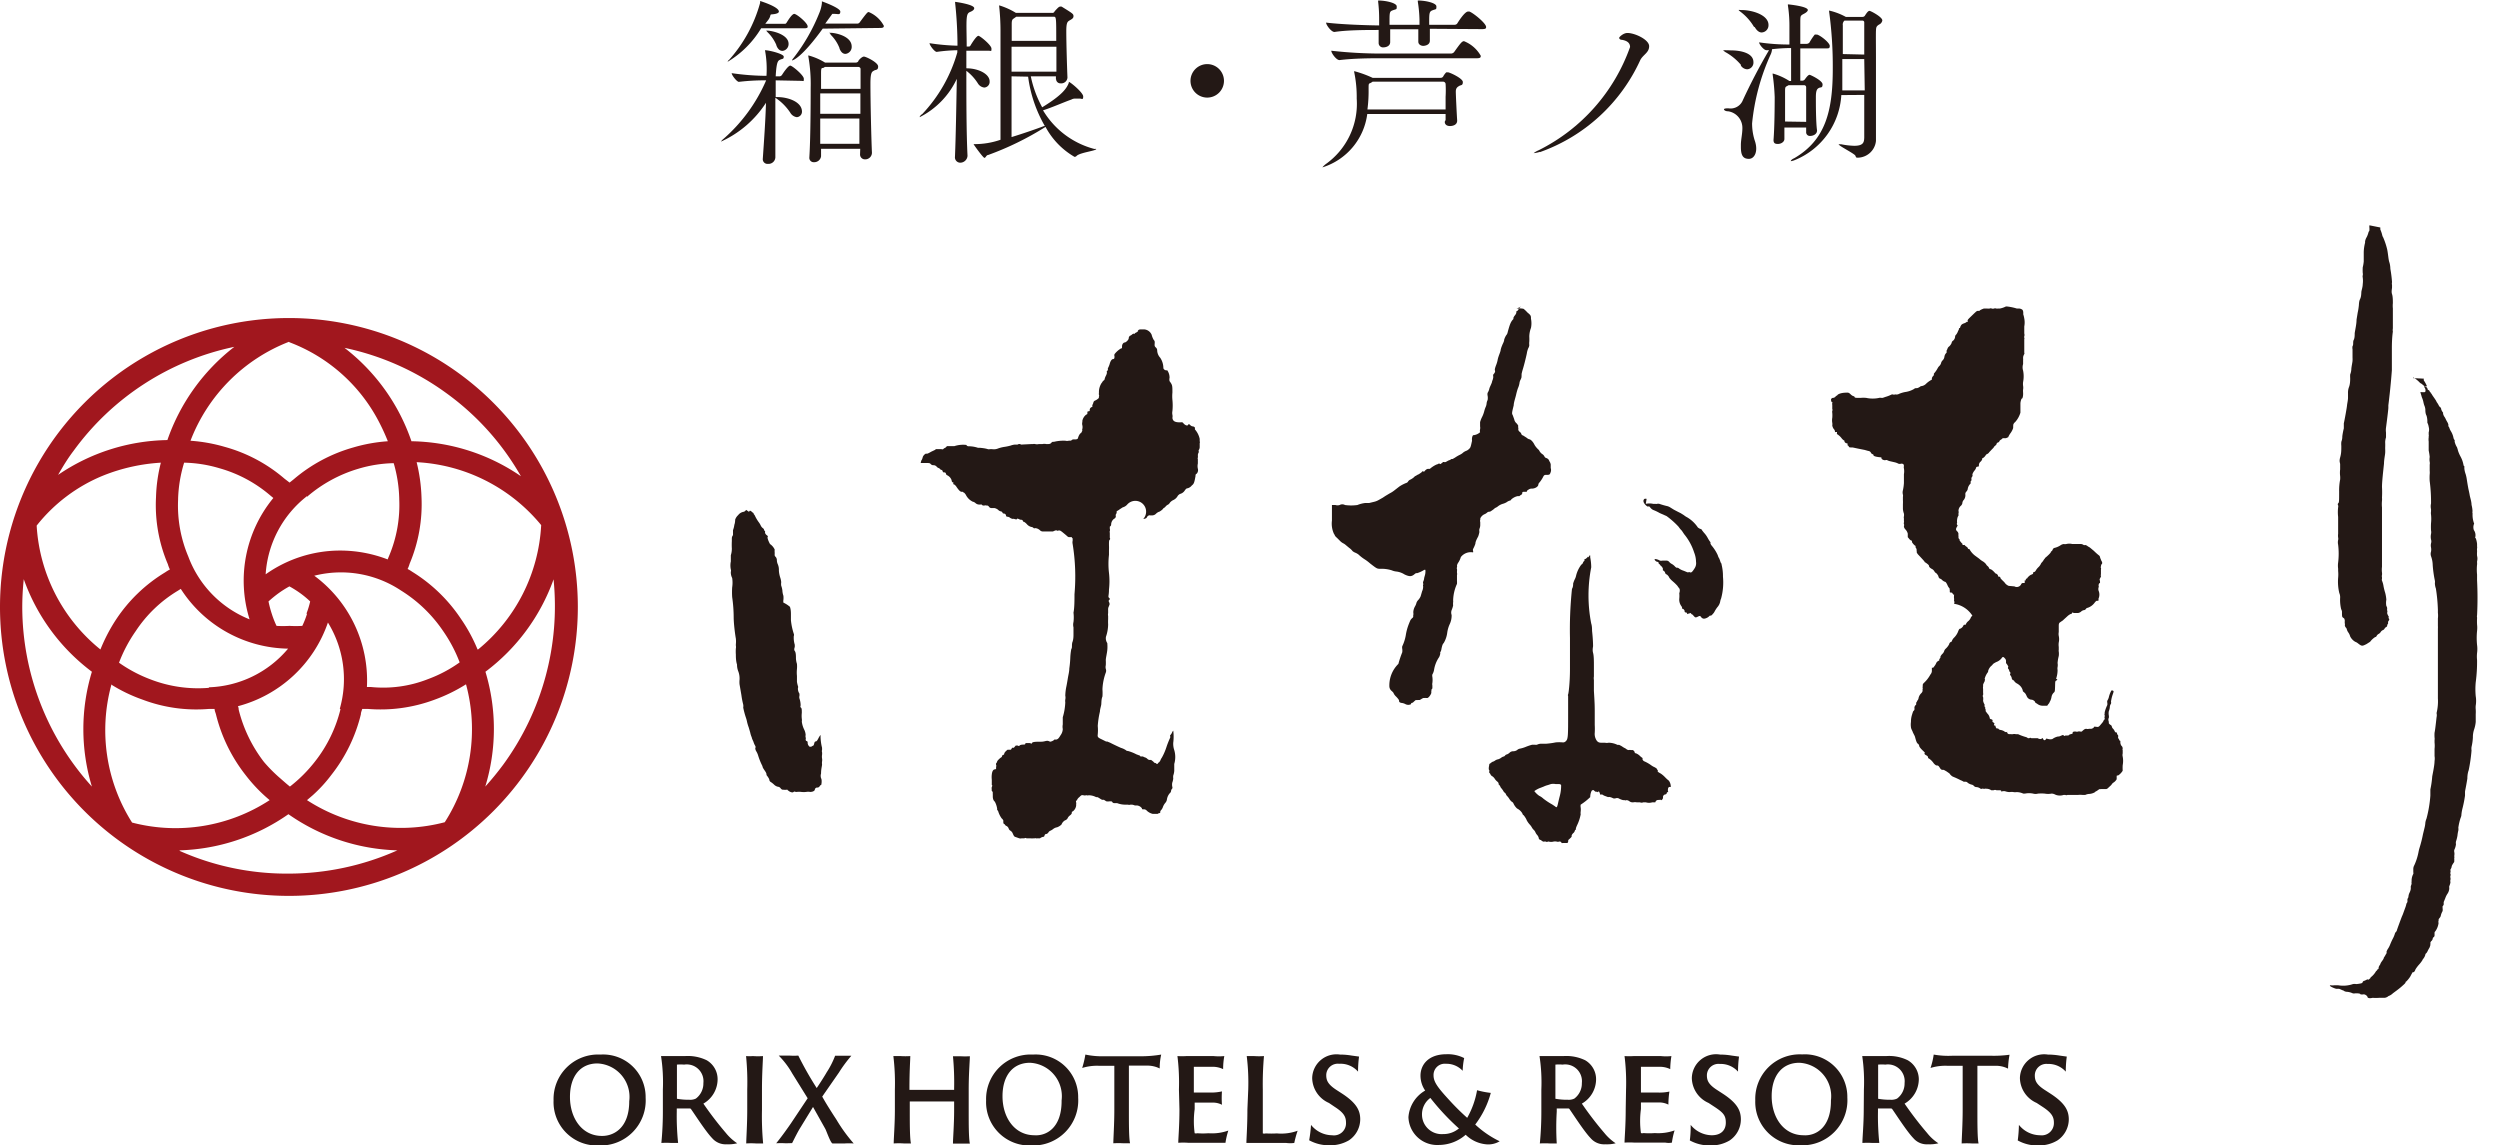<svg xmlns="http://www.w3.org/2000/svg" viewBox="0 0 149.35 68.42"><defs><style>.cls-1{fill:#231815;}.cls-2{fill:#a1171e;}</style></defs><g id="レイヤー_2" data-name="レイヤー 2"><g id="contents"><path class="cls-1" d="M33.07,65.74A2.66,2.66,0,0,1,35.87,63a2.54,2.54,0,0,1,2.7,2.58,2.69,2.69,0,0,1-2.79,2.85A2.59,2.59,0,0,1,33.07,65.74Zm4.52.05a2,2,0,0,0-1.9-2.26c-1,0-1.64.74-1.64,2s.71,2.33,1.91,2.33C36.63,67.87,37.59,67.42,37.59,65.79Z"/><path class="cls-1" d="M39.6,65.09a10.35,10.35,0,0,0-.11-2h.43l1,0a2.59,2.59,0,0,1,1.3.25,1.31,1.31,0,0,1,.65,1.15,1.68,1.68,0,0,1-.85,1.44,20.4,20.4,0,0,0,1.35,1.76,3,3,0,0,0,.67.61,2.16,2.16,0,0,1-.62.06,1.06,1.06,0,0,1-.87-.36c-.38-.39-1-1.36-1.26-1.73a.09.09,0,0,0-.08-.05h-.78s0,0,0,0v.19a15.62,15.62,0,0,0,.08,1.87H40.1a4.8,4.8,0,0,0-.59,0,19.62,19.62,0,0,0,.09-2Zm.84.47c0,.06,0,.06,0,.08a4,4,0,0,0,.75.06.76.76,0,0,0,.38-.07,1.13,1.13,0,0,0,.45-.93,1,1,0,0,0-1.15-1.1,2.38,2.38,0,0,0-.43,0,0,0,0,0,0,0,.05Z"/><path class="cls-1" d="M44.64,65.09a15.94,15.94,0,0,0-.07-2,2.59,2.59,0,0,0,.41,0,4,4,0,0,0,.6,0c0,.27-.06,1-.06,2v1.22a17.53,17.53,0,0,0,.07,2h-.43a4.2,4.2,0,0,0-.58,0c0-.28.06-1.13.06-2Z"/><path class="cls-1" d="M46.94,68.3a4.45,4.45,0,0,0-.57,0c.13-.16.44-.55.88-1.19l1-1.5-.92-1.48a5,5,0,0,0-.81-1.07h.64a3.57,3.57,0,0,0,.53,0A20.58,20.58,0,0,0,48.79,65c.2-.29.52-.8.59-.93a5.13,5.13,0,0,0,.51-1h.35l.62,0a8.14,8.14,0,0,0-.74,1l-1,1.44c.2.37.55.92.85,1.38A9.48,9.48,0,0,0,51,68.31a4.58,4.58,0,0,0-.54,0c-.18,0-.61,0-.72,0s-.36-.72-.43-.86l-.74-1.32-.82,1.34c-.2.35-.38.73-.43.82Z"/><path class="cls-1" d="M53.46,65.09a13.45,13.45,0,0,0-.09-2h.43a4.3,4.3,0,0,0,.58,0c0,.25-.05.88-.05,1.91v.11s0,0,0,0H57a0,0,0,0,0,0,0V65a16.55,16.55,0,0,0-.07-1.9h.44a4.63,4.63,0,0,0,.57,0c0,.27-.07,1-.07,2v1.22c0,.83,0,1.68.07,2H57.5c-.2,0-.51,0-.57,0,0-.3.07-1.13.07-2V65.8a0,0,0,0,0,0,0H54.35s0,0,0,0v.51c0,.83,0,1.69.07,2H54a4.3,4.3,0,0,0-.61,0c0-.31.07-1.13.07-2Z"/><path class="cls-1" d="M58.91,65.74A2.66,2.66,0,0,1,61.71,63a2.54,2.54,0,0,1,2.7,2.58,2.69,2.69,0,0,1-2.79,2.85A2.59,2.59,0,0,1,58.91,65.74Zm4.51,0a2,2,0,0,0-1.89-2.25c-1,0-1.64.74-1.64,2s.71,2.33,1.91,2.33C62.47,67.87,63.42,67.42,63.42,65.78Z"/><path class="cls-1" d="M64.84,63A4.81,4.81,0,0,0,66,63.1h2.31A7.05,7.05,0,0,0,69.37,63a3.7,3.7,0,0,0-.09.83,1.66,1.66,0,0,0-.77-.17c-.25,0-.54,0-1.07,0v2.64c0,.83,0,1.71.07,2h-.39a4.93,4.93,0,0,0-.61,0c0-.28.06-1.13.06-2V63.67c-.3,0-.49,0-.92,0a3,3,0,0,0-1,.13A5.61,5.61,0,0,0,64.84,63Z"/><path class="cls-1" d="M70.43,65.09a12.93,12.93,0,0,0-.09-2,4.48,4.48,0,0,0,.54,0H72.5a3.13,3.13,0,0,0,.64,0,4.23,4.23,0,0,0-.07.78,1.43,1.43,0,0,0-.64-.14c-.23,0-.66,0-1.11,0,0,0,0,0,0,0v1.54s0,0,0,0h1.07A3,3,0,0,0,73,65.2,5.5,5.5,0,0,0,73,66a1.13,1.13,0,0,0-.53-.13c-.23,0-.94,0-1.1,0s0,0,0,0v.39a5.29,5.29,0,0,0,0,1.44.31.31,0,0,0,.16,0,4.17,4.17,0,0,0,.66,0,2.92,2.92,0,0,0,1.19-.16,4.47,4.47,0,0,0-.17.73s-.11,0-.39,0c-.93,0-1.48,0-1.84,0a4.23,4.23,0,0,0-.59,0c0-.26.07-1,.07-2Z"/><path class="cls-1" d="M74.57,65.09a13.08,13.08,0,0,0-.09-2h.44a4.23,4.23,0,0,0,.59,0,19,19,0,0,0-.07,2v1.18c0,1.23,0,1.42,0,1.44a.35.35,0,0,0,.18,0,5.66,5.66,0,0,0,.66,0,2.86,2.86,0,0,0,1.24-.16,6.23,6.23,0,0,0-.2.73,1.86,1.86,0,0,1-.48,0c-1,0-1.42,0-1.91,0h-.47c0-.25.06-1,.06-2Z"/><path class="cls-1" d="M78.32,67.2a1.63,1.63,0,0,0,1.26.62.72.72,0,0,0,.83-.75c0-.35-.12-.59-.68-.95l-.34-.23a1.66,1.66,0,0,1-1-1.48A1.45,1.45,0,0,1,80.05,63a4.14,4.14,0,0,1,.7.06l.44.06a6.52,6.52,0,0,0-.06.9A1.39,1.39,0,0,0,80,63.55a.69.69,0,0,0-.77.67c0,.31.08.55.62.9l.34.22c.85.56,1.07,1,1.07,1.53a1.52,1.52,0,0,1-.67,1.25,2.2,2.2,0,0,1-1.12.3,2.47,2.47,0,0,1-1.26-.3A8.07,8.07,0,0,0,78.32,67.2Z"/><path class="cls-1" d="M84.14,66.74a2,2,0,0,1,1-1.59,1.57,1.57,0,0,1-.28-.89c0-.64.46-1.28,1.55-1.28a2.16,2.16,0,0,1,1.06.23,4.34,4.34,0,0,0-.09.76,1.32,1.32,0,0,0-1-.42.67.67,0,0,0-.74.69c0,.38.22.7.94,1.48a14,14,0,0,0,1.07,1.06,5.09,5.09,0,0,0,.59-1.65,5.18,5.18,0,0,0,.82.16,5.46,5.46,0,0,1-.93,1.89,5.86,5.86,0,0,0,1.46,1,1.31,1.31,0,0,1-.82.18,2,2,0,0,1-1.21-.57,2.45,2.45,0,0,1-1.59.61A1.72,1.72,0,0,1,84.14,66.74Zm3,.66a14.19,14.19,0,0,1-1.69-1.81,1.21,1.21,0,0,0-.5,1,1.17,1.17,0,0,0,1.26,1.16A1.43,1.43,0,0,0,87.17,67.4Z"/><path class="cls-1" d="M92.08,65.09a10.35,10.35,0,0,0-.11-2h.43l1,0a2.59,2.59,0,0,1,1.3.25,1.31,1.31,0,0,1,.65,1.15,1.68,1.68,0,0,1-.85,1.44,20.4,20.4,0,0,0,1.35,1.76,3,3,0,0,0,.67.61,2.16,2.16,0,0,1-.62.06,1.06,1.06,0,0,1-.87-.36c-.38-.39-1-1.36-1.26-1.73a.09.09,0,0,0-.08-.05H93s0,0,0,0v.19A15.62,15.62,0,0,0,93,68.31h-.42a4.8,4.8,0,0,0-.59,0,19.62,19.62,0,0,0,.09-2Zm.84.47c0,.06,0,.06,0,.08a4,4,0,0,0,.75.06.76.76,0,0,0,.38-.07,1.13,1.13,0,0,0,.45-.93,1,1,0,0,0-1.15-1.1,2.38,2.38,0,0,0-.43,0,0,0,0,0,0,0,.05Z"/><path class="cls-1" d="M97.14,65.09a12.93,12.93,0,0,0-.09-2,4.65,4.65,0,0,0,.55,0h1.62a3,3,0,0,0,.63,0,5.37,5.37,0,0,0-.07.78,1.43,1.43,0,0,0-.64-.14c-.23,0-.66,0-1.11,0,0,0,0,0,0,0v1.54s0,0,0,0H99.1a2.76,2.76,0,0,0,.63-.06,5.43,5.43,0,0,0-.06.78,1.22,1.22,0,0,0-.54-.13c-.23,0-.94,0-1.1,0s0,0,0,0v.39a5.29,5.29,0,0,0,0,1.44.31.31,0,0,0,.16,0,4.24,4.24,0,0,0,.67,0,2.9,2.9,0,0,0,1.18-.16,4.39,4.39,0,0,0-.16.73,1.06,1.06,0,0,1-.39,0c-.94,0-1.49,0-1.85,0a4.23,4.23,0,0,0-.59,0c0-.26.07-1,.07-2Z"/><path class="cls-1" d="M101,67.2a1.65,1.65,0,0,0,1.26.62c.58,0,.84-.33.84-.75s-.13-.59-.68-.95l-.35-.23a1.66,1.66,0,0,1-1-1.48A1.45,1.45,0,0,1,102.76,63a4.11,4.11,0,0,1,.69.06l.44.06a6.52,6.52,0,0,0-.06.9,1.39,1.39,0,0,0-1.09-.46.69.69,0,0,0-.77.67c0,.31.08.55.63.9l.34.22c.85.56,1.06,1,1.06,1.53a1.52,1.52,0,0,1-.67,1.25,2.17,2.17,0,0,1-1.12.3,2.47,2.47,0,0,1-1.26-.3A6.26,6.26,0,0,0,101,67.2Z"/><path class="cls-1" d="M104.86,65.74a2.66,2.66,0,0,1,2.8-2.75,2.54,2.54,0,0,1,2.7,2.58,2.69,2.69,0,0,1-2.79,2.85A2.59,2.59,0,0,1,104.86,65.74Zm4.52,0a2,2,0,0,0-1.89-2.25c-1,0-1.65.74-1.65,2s.71,2.33,1.91,2.33C108.42,67.87,109.38,67.42,109.38,65.78Z"/><path class="cls-1" d="M111.35,65.09a10.67,10.67,0,0,0-.1-2h.43l1,0a2.52,2.52,0,0,1,1.29.25,1.32,1.32,0,0,1,.66,1.15,1.7,1.7,0,0,1-.85,1.44,20.4,20.4,0,0,0,1.35,1.76,2.78,2.78,0,0,0,.67.61,2.16,2.16,0,0,1-.62.06,1.05,1.05,0,0,1-.87-.36c-.38-.39-1-1.36-1.26-1.73a.1.1,0,0,0-.08-.05h-.78s0,0,0,0v.19a15.62,15.62,0,0,0,.08,1.87h-.42a4.68,4.68,0,0,0-.59,0c0-.3.08-1.13.08-2Zm.85.47c0,.06,0,.06,0,.08a4,4,0,0,0,.75.06.79.79,0,0,0,.38-.07,1.13,1.13,0,0,0,.45-.93,1,1,0,0,0-1.15-1.1,2.38,2.38,0,0,0-.43,0,0,0,0,0,0,0,.05Z"/><path class="cls-1" d="M115.52,63a5,5,0,0,0,1.12.07h2.3a7,7,0,0,0,1.11-.06,5.41,5.41,0,0,0-.09.83,1.62,1.62,0,0,0-.77-.17c-.25,0-.53,0-1.06,0v2.64c0,.83,0,1.71.07,2h-.4a5,5,0,0,0-.61,0c0-.28.06-1.13.06-2V63.67c-.29,0-.48,0-.92,0a3,3,0,0,0-1,.13A4.46,4.46,0,0,0,115.52,63Z"/><path class="cls-1" d="M120.61,67.2a1.63,1.63,0,0,0,1.26.62.73.73,0,0,0,.83-.75c0-.35-.13-.59-.68-.95l-.35-.23a1.66,1.66,0,0,1-1-1.48A1.45,1.45,0,0,1,122.34,63a4.35,4.35,0,0,1,.7.06l.43.06a6.52,6.52,0,0,0-.06.9,1.39,1.39,0,0,0-1.09-.46.69.69,0,0,0-.76.67c0,.31.07.55.62.9l.34.22c.85.56,1.07,1,1.07,1.53a1.53,1.53,0,0,1-.68,1.25,2.16,2.16,0,0,1-1.11.3,2.42,2.42,0,0,1-1.26-.3A8.07,8.07,0,0,0,120.61,67.2Z"/><path class="cls-1" d="M46.34,4.8c0,.3,0,.64,0,1h.11c.62,0,1.46.28,1.46.87A.33.33,0,0,1,47.6,7a.54.54,0,0,1-.39-.27,3.14,3.14,0,0,0-.89-.89c0,.52,0,1.1,0,1.69s0,1.23,0,1.87a.41.41,0,0,1-.44.39.28.28,0,0,1-.31-.31v0c.08-1.16.16-2.3.19-3.34a6.27,6.27,0,0,1-2.69,2.32h0s.05-.09.17-.18A9.77,9.77,0,0,0,45.77,4.8a13,13,0,0,0-1.63.09h0c-.12,0-.43-.4-.43-.52a14.53,14.53,0,0,0,2.08.16v0A6.17,6.17,0,0,0,45.7,3V3s0,0,0,0c.25,0,1.12.22,1.12.38s-.06.12-.2.18-.23.1-.28,1h.25a.21.21,0,0,0,.13-.09c.1-.16.37-.55.49-.55s.81.58.81.78,0,.13-.19.13Zm-.87-3.11a5.83,5.83,0,0,1-2,2s0,0,0,0,0-.05.1-.13A8.43,8.43,0,0,0,45.41.17c0-.08,0-.11,0-.11s1.12.34,1.12.63c0,.09-.15.14-.34.16S46.05.85,46,1s-.18.28-.28.42h1.2A.17.17,0,0,0,47,1.34c.07-.11.31-.51.45-.51s.8.54.8.75c0,.06,0,.11-.21.11Zm.91,1a2.35,2.35,0,0,0-.52-.76c-.06-.06-.08-.09-.08-.1s0,0,.06,0c.25,0,1.27.21,1.27.79a.41.41,0,0,1-.36.42c-.15,0-.28-.09-.37-.33m2.77-1c-1.23,1.7-1.76,1.9-1.84,1.9h0a.45.45,0,0,1,.09-.14A11,11,0,0,0,48.94.79a2.16,2.16,0,0,0,.16-.6c0-.08,0-.11,0-.11s1.1.39,1.1.61-.13.14-.34.14a1.13,1.13,0,0,0-.14,0l-.42.58h1.94a.19.19,0,0,0,.13-.09c.43-.58.46-.6.53-.6a1.81,1.81,0,0,1,.9.82c0,.06,0,.13-.21.13Zm2.24,7.18H49.05v.45a.41.41,0,0,1-.42.35.26.26,0,0,1-.28-.28v0c.07-1.1.08-3.15.08-4.16a9.5,9.5,0,0,0-.14-1.88.18.18,0,0,1,0-.06s0,0,0,0a3.76,3.76,0,0,1,1,.43h1.83a.19.19,0,0,0,.15-.07c0-.06.22-.29.34-.29s.85.35.85.59-.14.18-.25.25S52,4.29,52,5c0,1.08.05,3.28.09,4.13v0a.4.4,0,0,1-.41.39.29.29,0,0,1-.3-.31ZM49,5.58V6.8H51.4c0-.42,0-.85,0-1.22Zm0,1.5c0,.52,0,1.06,0,1.51h2.34c0-.45,0-1,0-1.51ZM49.28,4l-.1.06c-.1,0-.13,0-.13.31v.94h2.36c0-.55,0-1,0-1.2A.13.13,0,0,0,51.27,4Zm.87-1.13a2.28,2.28,0,0,0-.53-.8c0-.06-.07-.09-.07-.11s0,0,.07,0c.3,0,1.26.2,1.26.82a.42.42,0,0,1-.37.44c-.14,0-.27-.09-.36-.33"/><path class="cls-1" d="M57.8,9.3a.44.44,0,0,1-.44.42.32.32,0,0,1-.31-.36v0c.05-1.19.08-3,.11-4.65A4.87,4.87,0,0,1,54.94,7h0s0-.09.16-.19a8.9,8.9,0,0,0,2.09-3.68V3a10,10,0,0,0-1.23.1h0c-.13,0-.43-.4-.43-.52a12.79,12.79,0,0,0,1.67.15A24,24,0,0,0,57.06.18a.23.23,0,0,1,0-.07s0,0,0,0,1.14.15,1.14.38c0,.07-.06.14-.19.2s-.23.07-.26.42,0,1,0,1.67h.16A.21.21,0,0,0,58,2.68c.14-.23.35-.54.45-.54s.78.56.78.76,0,.13-.21.13H57.73V4.08c.72,0,1.39.34,1.39.78a.34.34,0,0,1-.32.37A.51.51,0,0,1,58.43,5a2.86,2.86,0,0,0-.7-.77c0,1.7,0,3.68.07,5.09Zm5.28-4.56V4.56h-1.5a6.59,6.59,0,0,0,.68,1.85c1.23-.75,1.47-1.15,1.59-1.46q0-.06,0-.06c.08,0,.86.64.86.87s-.07.13-.21.13h-.28a.43.43,0,0,0-.22.06c-.36.12-1.22.5-1.69.64a5.07,5.07,0,0,0,3.07,2.31.25.25,0,0,1,.11,0c0,.11-.91.2-1.16.4a.17.17,0,0,1-.14.07,4.54,4.54,0,0,1-1.73-1.79,17.76,17.76,0,0,1-3.43,1.68c-.11,0-.14.17-.22.17s-.65-.8-.65-.82h.05a4.72,4.72,0,0,0,1.56-.26c0-.65,0-1.79,0-2.95,0-1.59,0-3.21,0-3.6A13.81,13.81,0,0,0,59.69.37v0s0-.05,0-.05a4.25,4.25,0,0,1,1,.45h2.17A.13.13,0,0,0,63,.68c.23-.26.28-.28.31-.28a.19.19,0,0,1,.12,0c.66.41.7.43.7.57s-.14.19-.25.26-.18.13-.18.63c0,.75.05,2.35.07,2.77a.37.37,0,0,1-.4.35.26.26,0,0,1-.28-.26ZM60.43,2.79c0,.44,0,1,0,1.49h2.68c0-.42,0-1,0-1.49Zm0,1.77c0,1.31,0,2.72,0,3.63.68-.21,1.41-.46,1.94-.66,0,0,0,0,.05,0a7.93,7.93,0,0,1-1-2.95ZM60.71,1l-.17.12c-.08.05-.1.14-.1.32s0,.57,0,1H63.1C63.1,1,63.1,1,62.94,1Z"/><path class="cls-1" d="M72.12,5.83a1,1,0,1,1,1-1,1,1,0,0,1-1,1"/><path class="cls-1" d="M86.36,7.17V6.81H81.68A3.86,3.86,0,0,1,79,10a0,0,0,0,1,0,0s.07-.1.22-.21a4.42,4.42,0,0,0,1.83-3.9,7.25,7.25,0,0,0-.15-1.58.18.18,0,0,1,0-.06s0,0,0,0a6.48,6.48,0,0,1,1.1.4l0,0h4.06a.18.18,0,0,0,.15-.07,1.09,1.09,0,0,1,.19-.26s0,0,.1,0,.89.36.89.58-.11.17-.21.23-.21.12-.21.34.06,1.42.08,1.71-.27.35-.43.35-.31-.07-.31-.26Zm-.94-5.45c0,.22,0,.45,0,.71s-.29.31-.4.31-.29-.07-.29-.25v0c0-.33,0-.56,0-.74H83.05c0,.24,0,.49,0,.76s-.29.32-.4.32a.26.26,0,0,1-.29-.25v0c0-.34,0-.59,0-.79-.71,0-1.85,0-2.64.12h0c-.19,0-.5-.42-.5-.56.91.11,2.33.16,3.17.17V1.17A8.48,8.48,0,0,0,82.33.1s0,0,0-.07,0,0,0,0c.47,0,1.11.15,1.11.35s0,.15-.22.23-.21.1-.21.87H84.8V1.17A8,8,0,0,0,84.7.1s0,0,0-.07,0,0,0,0c.48,0,1.11.15,1.11.35s0,.15-.22.23-.21.18-.21.87h1.52a.19.19,0,0,0,.17-.1s.42-.69.63-.69h.08c.22.07,1,.7,1,.92,0,.07,0,.13-.24.13ZM82.51,3.48c-.56,0-1.58,0-2.49.11h0c-.19,0-.49-.42-.49-.56a26.71,26.71,0,0,0,3,.17h4.16a.26.26,0,0,0,.18-.09c.37-.52.47-.65.59-.65a2,2,0,0,1,1,.87c0,.08,0,.15-.23.15ZM82,4.88l-.09.06c-.15.08-.15,0-.15.41a8.24,8.24,0,0,1-.07,1.19h4.67c0-.25,0-.52,0-.76a6.62,6.62,0,0,0,0-.77.15.15,0,0,0-.14-.13Z"/><path class="cls-1" d="M92,9.07a1.64,1.64,0,0,1-.38.08s0,0,0,0,.12-.1.29-.17a11,11,0,0,0,5.47-6.17c0-.22-.14-.37-.48-.43-.12,0-.17-.07-.17-.12s.25-.29.49-.29c.45,0,1.3.4,1.3.79s-.36.5-.53.83a10.43,10.43,0,0,1-6,5.5"/><path class="cls-1" d="M104,3.87a3.36,3.36,0,0,0-.93-.76c-.08-.06-.12-.08-.12-.1s.43,0,.45,0c.6,0,1.35.16,1.35.7a.4.4,0,0,1-.37.43.48.48,0,0,1-.38-.22m3.9,4v-.3h-1.3V8.3c0,.18-.2.3-.39.3s-.26-.06-.26-.24v0c.06-.72.07-2,.07-2.56a12.69,12.69,0,0,0-.12-1.34.26.26,0,0,1,0-.07s0,0,0,0a3.64,3.64,0,0,1,1,.45h.1V2.87a9.9,9.9,0,0,0-1.14.07.84.84,0,0,1-.07.29,13,13,0,0,0-1.12,4.14,3.39,3.39,0,0,0,.15,1c.24.66,0,1.12-.34,1.12S104,9.3,104,8.78V8.65c0-.3.09-.64.09-1a1,1,0,0,0-.84-1c-.19,0-.26-.08-.26-.12s.1-.06.26-.06a.79.79,0,0,0,.87-.49A34.48,34.48,0,0,1,105.68,3h-.15c-.16,0-.44-.35-.44-.47a12.17,12.17,0,0,0,1.81.13V1.49a7.93,7.93,0,0,0-.09-1.16.26.26,0,0,1,0-.07s0,0,0,0S108,.37,108,.6c0,.06-.08.14-.19.2-.26.14-.25.13-.26.45V2.62h.37a.25.25,0,0,0,.17-.07,3.64,3.64,0,0,1,.32-.48.13.13,0,0,1,.09,0,.11.11,0,0,1,.07,0c.25.09.74.5.74.67s-.07.15-.27.15h-1.49c0,.75,0,1.58,0,1.93h.13a.2.2,0,0,0,.15-.09c.18-.25.24-.26.28-.26s.77.34.77.57-.11.16-.21.21-.19.12-.19.54,0,1.52.07,2c0,.26-.28.33-.4.33a.22.22,0,0,1-.25-.24ZM104.78,1.6A3.11,3.11,0,0,0,104,.72c-.09-.07-.13-.1-.13-.12s.05,0,.17,0c.64,0,1.61.29,1.61.89a.43.43,0,0,1-.41.45c-.13,0-.28-.09-.41-.32m3.07,5.66c0-.38,0-.81,0-1.18s0-.71,0-.89a.12.12,0,0,0-.13-.12h-.92l0,0c-.18.11-.21.06-.21.35V7.26ZM110,5.68a4.47,4.47,0,0,1-2.77,3.88,1,1,0,0,1-.25.07s0,0,0,0,0-.09.21-.18c1.85-1.08,2.3-2.79,2.3-5.34a24.21,24.21,0,0,0-.22-3.43.43.43,0,0,0,0-.05,0,0,0,0,1,0,0,3.83,3.83,0,0,1,1,.38h1a.18.18,0,0,0,.13-.06c.17-.27.23-.3.29-.3s.76.36.76.57a.32.32,0,0,1-.18.24c-.19.11-.19.19-.2.38s0,.9,0,1.6c0,1.55,0,3.62,0,4.4,0,.15,0,.41,0,.58v0a1.11,1.11,0,0,1-1.08,1c-.1,0-.1,0-.15-.12s-1-.59-1-.68,0,0,0,0H110a4.54,4.54,0,0,0,.77.09c.56,0,.59-.22.6-.49,0-.52,0-1.5,0-2.55Zm1.37-2.42c0-.84,0-1.57,0-1.93,0,0,0-.1-.12-.1h-1.06l0,0a.31.31,0,0,0-.1.28c0,.43,0,1.1,0,1.72Zm0,.27h-1.31c0,.32,0,.59,0,.82s0,.73,0,1.05h1.34Z"/><path class="cls-1" d="M141.55,13.46a.54.54,0,0,0,0,.16c0,.07,0,.13,0,.13s0,.05-.05.1a1.47,1.47,0,0,1-.11.31.72.72,0,0,0-.1.26s0,.07,0,.08a2.5,2.5,0,0,0-.08.56s0,.18,0,.28,0,.22,0,.28a2.31,2.31,0,0,1-.06.35,3.1,3.1,0,0,0,0,.34.29.29,0,0,1,0,.14.27.27,0,0,0,0,.13,1.42,1.42,0,0,1,0,.39c0,.17-.07.37-.08.45s0,.29-.08.45-.06.35-.08.44a3,3,0,0,1-.06.36l-.07.43c0,.25-.06.49-.11.8,0,.12,0,.3-.06.41s0,.28-.07.37a.5.5,0,0,0,0,.19s0,.12,0,.24,0,.25,0,.27a1.2,1.2,0,0,1,0,.17c0,.07-.05.28-.07.47a1,1,0,0,1-.07.35,1.84,1.84,0,0,0,0,.22c0,.11,0,.35-.07.53s-.06.34-.06.36,0,.15,0,.29-.05.34-.06.46-.14.85-.19,1.06c0,0,0,.07,0,.07s0,.15,0,.23a4,4,0,0,0-.09.47c0,.22-.05.28-.06.35a1.17,1.17,0,0,0,0,.23c0,.28,0,.44-.07.69s0,.31,0,.41,0,.23,0,.3a1.62,1.62,0,0,0,0,.4,1.22,1.22,0,0,1,0,.21,3.35,3.35,0,0,0-.06.7c0,.62,0,.67-.06.72a.1.1,0,0,0,0,.12.26.26,0,0,1,0,.12,2.51,2.51,0,0,0,0,.57c0,.27,0,.44,0,.45s0,0,0,.07,0,.18,0,.49a.85.85,0,0,0,0,.22.33.33,0,0,1,0,.15.65.65,0,0,0,0,.28,4.48,4.48,0,0,1,0,1.07,1.33,1.33,0,0,0,0,.36c0,.07,0,.12,0,.14s0,0,0,0a2.09,2.09,0,0,1,0,.41,2.94,2.94,0,0,0,.07.91.61.61,0,0,1,.05.28,2.37,2.37,0,0,0,.06.68.44.44,0,0,1,.05.15c0,.29,0,.32.08.37s.07.08.09.18a.49.49,0,0,0,0,.16.19.19,0,0,1,0,.1.25.25,0,0,0,.06.14.2.2,0,0,1,.06.11.58.58,0,0,0,.1.2.76.76,0,0,1,.1.22.77.77,0,0,0,.3.32.55.55,0,0,1,.16.09c.23.18.25.18.51.05l.22-.14a1.14,1.14,0,0,1,.3-.28s.07,0,.1-.09a.33.33,0,0,1,.11-.1.3.3,0,0,0,.12-.11.3.3,0,0,1,.14-.12.17.17,0,0,0,.09-.08.24.24,0,0,1,.1-.1.1.1,0,0,0,.06-.1.19.19,0,0,1,.05-.1.15.15,0,0,0,0-.08.18.18,0,0,1,.05-.11.09.09,0,0,0,0-.12.08.08,0,0,1,0-.1s0,0,0,0-.11-.17-.1-.25a.18.18,0,0,0,0-.13.38.38,0,0,1,0-.13.3.3,0,0,0-.05-.14,1,1,0,0,1,0-.37,2.24,2.24,0,0,0-.07-.42,3.29,3.29,0,0,1-.1-.4,1.33,1.33,0,0,0-.09-.32.21.21,0,0,1,0-.12s0-.08,0-.08a.28.28,0,0,1,0-.14.5.5,0,0,0,0-.14,1.47,1.47,0,0,1,0-.35c0-.19,0-.35,0-.36s0-.48,0-2c0-.46,0-.86,0-.88s0-.16,0-.3a2.1,2.1,0,0,1,0-.4,1,1,0,0,0,0-.19,5.92,5.92,0,0,0,0-.64c0-.31.07-.92.12-1.39,0-.22.06-.5.07-.63s0-.26,0-.31a3.48,3.48,0,0,0,0-.35,1.05,1.05,0,0,1,.05-.28s0-.15,0-.29a1.09,1.09,0,0,1,0-.29s.12-.9.14-1.17c0-.07,0-.15,0-.16s.13-1,.21-2.1c0-.21,0-.44,0-.49s0-.26,0-.44,0-.38,0-.43,0-.56.06-.95a.51.51,0,0,1,0-.19s0-1.16,0-1.2a0,0,0,0,1,0,0,0,0,0,0,0,0,0,1.51,1.51,0,0,1,0-.31c0-.15,0-.39-.05-.54s0-.32,0-.4,0-.15,0-.15a.35.35,0,0,1,0-.16,7.4,7.4,0,0,0-.1-.8s0-.21-.06-.39-.07-.48-.13-.77a4.27,4.27,0,0,0-.24-.72.37.37,0,0,1-.05-.11,1.85,1.85,0,0,0-.12-.36l0-.12s0,0,0,0Z"/><path class="cls-1" d="M144.8,22.62a.25.25,0,0,0,0,.11,1.8,1.8,0,0,1,.19.35h-.09c-.08,0-.11,0-.05.08a.32.32,0,0,1,.05.14c0,.11,0,.14-.16.13s-.12,0-.14,0,0,0,.08.3a1.41,1.41,0,0,1,.09.27,1.94,1.94,0,0,0,.05.2.82.82,0,0,1,.07.25c0,.09,0,.26.07.38a1.14,1.14,0,0,1,.05.32c0,.05,0,.1,0,.1a.82.82,0,0,1,.08.25.59.59,0,0,1,0,.33c0,.06,0,.09,0,.13a.21.21,0,0,1,0,.11s0,.06,0,.06,0,0,0,0a.86.86,0,0,0,0,.25c0,.12,0,.26,0,.32l0,.21a3.69,3.69,0,0,1,.06.39.87.87,0,0,0,0,.29.43.43,0,0,1,0,.17c0,.09,0,.16,0,.17s0,.06,0,.1,0,.09,0,.1a.91.91,0,0,1,0,.2,2.93,2.93,0,0,0,0,.41,9.54,9.54,0,0,1,.08,1.34.76.76,0,0,0,0,.34s0,.06,0,.13a.62.62,0,0,0,0,.2,2.46,2.46,0,0,1,0,.5,3.73,3.73,0,0,0,0,.44.53.53,0,0,1,0,.21.8.8,0,0,0,0,.33.39.39,0,0,1,0,.23.57.57,0,0,0,0,.25.69.69,0,0,1,0,.24.45.45,0,0,0,0,.28,1.64,1.64,0,0,1,.1.53,6.82,6.82,0,0,0,.13.93.39.39,0,0,1,0,.14,1,1,0,0,0,.06.33,10.09,10.09,0,0,1,.12,1.27c0,.08,0,.16,0,.18a1.43,1.43,0,0,1,0,.34c0,.17,0,.37,0,.44a1.31,1.31,0,0,1,0,.17s0,.13,0,.25v.39c0,.1,0,.19,0,.19s0,0,0,0,0,.45,0,.94,0,1,0,1.07,0,.39,0,.67,0,.57,0,.65a2.94,2.94,0,0,1-.08.88s0,0,0,0a.55.55,0,0,1,0,.25c-.06.54-.09.79-.12.92a2.36,2.36,0,0,0,0,.29.42.42,0,0,1,0,.15s0,.07,0,.15a1.7,1.7,0,0,1,0,.38c0,.13,0,.26,0,.29s0,.06,0,.06,0,0,0,.08a.86.86,0,0,1,0,.29c0,.29-.14.89-.14.94a5.45,5.45,0,0,1-.11.76c0,.08,0,.24,0,.37a7.43,7.43,0,0,1-.23,1.37,1,1,0,0,0-.07.25,1.54,1.54,0,0,1-.05.31l-.09.37a7.48,7.48,0,0,1-.21.83,2.33,2.33,0,0,0-.06.25,3.39,3.39,0,0,1-.25.78.46.46,0,0,0-.06.22s0,.1,0,.11,0,0,0,.09a.18.18,0,0,1,0,.1.85.85,0,0,0-.1.35s0,.08,0,.09a.31.31,0,0,0,0,.13.6.6,0,0,1-.05.16l0,.16a.71.71,0,0,1-.07.22.67.67,0,0,0-.07.24.23.23,0,0,1-.06.14s0,0,0,.09,0,.07,0,.07,0,.05-.06.12a1.16,1.16,0,0,1-.06.22l-.11.3a2.06,2.06,0,0,1-.1.25c-.07.18-.3.8-.3.83a.28.28,0,0,1-.06.1.18.18,0,0,0-.06.1,1.56,1.56,0,0,1-.12.29c-.07.13-.14.3-.16.35a1.33,1.33,0,0,1-.12.24.73.73,0,0,0-.1.2.15.15,0,0,1,0,.09l-.05.08a1.08,1.08,0,0,1-.11.18c0,.08-.11.2-.16.28s-.06.15-.08.16a.45.45,0,0,0-.07.14c0,.06,0,.11-.06.11s0,0,0,0a.27.27,0,0,1-.06.09.17.17,0,0,0-.06.07,1.21,1.21,0,0,1-.25.29.17.17,0,0,0-.07.09s0,0-.07.06-.09,0-.09,0l-.18.09c-.09,0-.13.1-.13.12s-.14.06-.37.08a.49.49,0,0,0-.2,0,1.78,1.78,0,0,1-.88.07l-.22,0a.89.89,0,0,1-.23,0c-.06,0-.06,0,0,.07a1.48,1.48,0,0,0,.33.14s.09,0,.11,0,0,0,.05,0,.29.13.26.09a.34.34,0,0,0,.22.09,1,1,0,0,1,.35.09.27.27,0,0,0,.15,0c.11,0,.31,0,.31.06a.44.44,0,0,0,.2,0,.3.3,0,0,1,.22.14c0,.08.11.12.31.07a2.78,2.78,0,0,0,.39,0c.11,0,.22,0,.25,0s.06,0,.08,0a.49.49,0,0,0,.17-.06.31.31,0,0,1,.12-.07.71.71,0,0,0,.2-.14l.23-.17a4.52,4.52,0,0,0,.42-.35c.09-.08.12-.12.11-.17s0-.05,0,0,.23-.21.3-.35.15-.27.15-.23.09,0,.14-.16a2,2,0,0,1,.21-.28,1.83,1.83,0,0,0,.2-.26.33.33,0,0,1,.07-.11s.09-.12.11-.23a.11.11,0,0,1,.05-.08.38.38,0,0,0,.08-.12,2.18,2.18,0,0,1,.12-.22,1.26,1.26,0,0,0,.05-.15s0-.06,0-.07a.11.11,0,0,0,0-.07.2.2,0,0,1,.07-.11.24.24,0,0,0,.07-.13.12.12,0,0,1,.05-.09.13.13,0,0,0,.06-.11s0-.08,0-.08,0,0,0-.05,0-.07.05-.12a1.09,1.09,0,0,0,.19-.49.23.23,0,0,1,0-.14.11.11,0,0,0,0-.06.28.28,0,0,1,.06-.1.3.3,0,0,0,.08-.17,1,1,0,0,1,.1-.24.54.54,0,0,0,0-.18s0-.07,0-.11a.21.21,0,0,0,.07-.13.5.5,0,0,1,0-.13l.09-.22a1.17,1.17,0,0,1,.12-.25.62.62,0,0,0,.12-.37.2.2,0,0,1,0-.1s.07-.16.07-.25a.2.2,0,0,1,0-.13.28.28,0,0,0,0-.12.21.21,0,0,1,0-.12.18.18,0,0,0,0-.12.08.08,0,0,1,0-.08.21.21,0,0,0,0-.11s0-.07,0-.07a.39.39,0,0,0,.07-.15c0-.08.08-.18.1-.22a.28.28,0,0,0,.06-.1.17.17,0,0,1,0-.07s0-.06,0-.07a.08.08,0,0,1,0-.06.08.08,0,0,0,0-.06s0,0,0-.1a.54.54,0,0,0,0-.2.33.33,0,0,1,0-.14,1,1,0,0,0,.1-.34.38.38,0,0,1,0-.16,2.09,2.09,0,0,0,.09-.36,1.79,1.79,0,0,1,.05-.29.53.53,0,0,0,0-.17,3.46,3.46,0,0,1,.13-.57.88.88,0,0,0,.05-.15,2.38,2.38,0,0,1,.08-.48,7.07,7.07,0,0,0,.14-.72s0-.15,0-.22.05-.24.14-.8c0-.06,0-.28.08-.5a9.71,9.71,0,0,0,.17-1.18.7.7,0,0,1,0-.21,3.11,3.11,0,0,0,.08-.56,1.44,1.44,0,0,1,.07-.47,2,2,0,0,0,.1-.46c0-.06,0-.09,0-.09s0-.15,0-.37a2.36,2.36,0,0,0,0-.29,1.13,1.13,0,0,1,0-.23,1.75,1.75,0,0,0,0-.56,4.39,4.39,0,0,1,0-.83,9.25,9.25,0,0,0,.08-1.33,2,2,0,0,1,0-.42,1.78,1.78,0,0,0,0-.48,4.21,4.21,0,0,1,0-.84,1.69,1.69,0,0,0,0-.38,3.61,3.61,0,0,1,0-.37s0-.05,0-.06a.22.22,0,0,1,0-.12,20.73,20.73,0,0,0,0-2.09c0-.1,0-.16,0-.19s0-.15,0-.15a3.08,3.08,0,0,1,0-.61.12.12,0,0,0,0-.07s0-.06,0-.12a.62.62,0,0,0,0-.32,1.67,1.67,0,0,1,0-.25,0,0,0,0,0,0-.06.53.53,0,0,1,0-.14.31.31,0,0,0,0-.12s0-.07,0-.14-.06-.36-.1-.36,0,0,0-.09a.52.52,0,0,0-.09-.38.52.52,0,0,1,0-.35.07.07,0,0,0,0-.08,1.45,1.45,0,0,1-.08-.48s0-.07,0-.07,0,0,0,0a0,0,0,0,0,0-.06.05.05,0,0,1,0-.07,1.93,1.93,0,0,0-.06-.4c0-.2-.09-.45-.11-.58s-.07-.33-.09-.44-.06-.34-.08-.48a2.34,2.34,0,0,0-.07-.33,1.42,1.42,0,0,1-.08-.34c0-.07,0-.13,0-.14a.08.08,0,0,1-.05-.07,1.66,1.66,0,0,0-.18-.51,2,2,0,0,1-.15-.35,1.52,1.52,0,0,0-.06-.2,1.1,1.1,0,0,1-.14-.34.28.28,0,0,0,0-.09.26.26,0,0,1-.07-.14,1.2,1.2,0,0,0-.16-.4.85.85,0,0,1-.08-.17.29.29,0,0,0-.06-.11.12.12,0,0,1,0-.08.53.53,0,0,0-.07-.18,1.88,1.88,0,0,1-.1-.19.75.75,0,0,0-.09-.15.67.67,0,0,1-.06-.15s0-.07,0-.07a.59.59,0,0,1-.11-.19c0-.1-.1-.18-.12-.18s0,0,0,0a1.2,1.2,0,0,0-.16-.27c0-.06-.22-.34-.27-.43s-.05-.08-.07-.08a0,0,0,0,1,0,0s0-.05,0-.05-.05,0-.07-.07a.13.13,0,0,0-.08-.08.08.08,0,0,1-.05-.07s0-.08-.11-.12a.83.83,0,0,1-.18-.13l-.09-.07a.19.19,0,0,1-.08-.05,1.67,1.67,0,0,0-.32-.27c-.08-.05-.08-.05-.08,0Z"/><path class="cls-1" d="M117.83,36.78l-.08.08a.53.53,0,0,1-.17.25.47.47,0,0,0-.15.21s0,0-.06,0a.08.08,0,0,0-.08.06.37.37,0,0,1-.19.18c-.06,0-.08.06-.14.21a1.07,1.07,0,0,1-.24.34.55.55,0,0,0-.11.17s0,.05-.06.07-.1.09-.1.11-.07.16-.21.29a.33.33,0,0,0-.1.16.39.39,0,0,1-.11.16.55.55,0,0,0-.11.16s0,0,0,.07a.26.26,0,0,0-.07.1s0,.06,0,.06a.31.31,0,0,0-.17.13.83.83,0,0,1-.12.21l-.07.09s0,0-.08,0,0,0,0,0,0,.07,0,.11,0,.08,0,.09,0,0,0,0,0,.11-.09.21a1.87,1.87,0,0,1-.4.51.23.23,0,0,0-.06.12.15.15,0,0,1,0,.09.13.13,0,0,0,0,.07.2.2,0,0,1,0,.08.11.11,0,0,0,0,.09.28.28,0,0,1-.08.15.56.56,0,0,0-.17.32.29.29,0,0,1-.08.14c0,.05-.07.11-.06.13s0,.07,0,.1a.22.22,0,0,0-.1.22.15.15,0,0,1-.07.16,1.07,1.07,0,0,0-.06.17,1.41,1.41,0,0,0-.08.48,1.05,1.05,0,0,0,0,.31c0,.09.1.25.1.27s.08.17.12.25.09.39.18.46a.19.19,0,0,1,.09.12c0,.06.06.15.23.31s.1.13.09.15,0,.07.1.12.11.1.11.12,0,.06.08.09a1.06,1.06,0,0,1,.26.27s.11.13.18.13.1,0,.18.13.13.13.17.13.07,0,.07,0a.07.07,0,0,0,0,0l.16.09.13.09a.24.24,0,0,1,.09.09.58.58,0,0,0,.15.13l.19.08.15.07.14.07a1,1,0,0,1,.18.09l.12,0s.07,0,.13.07a.67.67,0,0,0,.21.1.24.24,0,0,1,.15.08.21.21,0,0,0,.13.07.43.43,0,0,1,.27.1.14.14,0,0,0,.09,0,.08.08,0,0,1,.08,0,.12.12,0,0,0,.08,0,.06.06,0,0,1,.06,0s0,0,.06,0a.54.54,0,0,1,.27.09s.06,0,.14,0a.19.19,0,0,1,.17,0s.11,0,.17,0,.11,0,.12.06,0,0,.08,0a.34.34,0,0,1,.15,0,.82.82,0,0,0,.28.05.53.53,0,0,1,.22,0,.54.54,0,0,0,.18,0,1,1,0,0,1,.4.09s.08,0,.1,0a1.22,1.22,0,0,1,.49,0,.54.54,0,0,0,.29,0,2.67,2.67,0,0,1,.4,0,1.13,1.13,0,0,0,.41,0c.13,0,.21.06.27.08a.72.72,0,0,0,.45,0s0,0,.1,0a.15.15,0,0,0,.13,0l.26,0,.36,0a1.33,1.33,0,0,1,.29,0q.12,0,.15,0a.68.68,0,0,1,.22-.06c.18,0,.39-.1.39-.14a0,0,0,0,1,0,0,.55.55,0,0,0,.14-.08s.11-.08.12-.07.05,0,.1,0,.1,0,.14,0,.07,0,.08,0,0,0,.06,0a.2.2,0,0,0,.11-.06l.15-.14a.32.32,0,0,0,.09-.11s0,0,.06-.06a.58.58,0,0,0,.22-.22s0-.07,0-.07,0,0,0-.07,0-.09.06-.08.29-.23.3-.3a2.53,2.53,0,0,1,0-.32,1.36,1.36,0,0,0,0-.51.38.38,0,0,1,0-.19c0-.1,0-.17,0-.19a.12.12,0,0,1,0-.1s0-.11-.07-.16a.37.37,0,0,1-.07-.2c0-.06,0-.1,0-.1a.08.08,0,0,1-.07-.07.23.23,0,0,0-.06-.09.15.15,0,0,1,0-.08s0-.08,0-.09a.18.18,0,0,1-.07-.17s0,0-.06,0a.16.16,0,0,1-.08-.08.44.44,0,0,0-.1-.15.24.24,0,0,1-.07-.13.14.14,0,0,0-.09-.1s-.09-.07-.09-.1,0-.07,0-.08-.06-.14,0-.23a.39.39,0,0,0,0-.15.69.69,0,0,1,0-.25.91.91,0,0,0,.06-.22.39.39,0,0,1,.07-.23.19.19,0,0,0,0-.12,2.25,2.25,0,0,1,.11-.45c.06-.17.06-.19,0-.21a.07.07,0,0,0-.09,0,1.5,1.5,0,0,0-.15.4.77.77,0,0,1-.09.2.25.25,0,0,0,0,.12.51.51,0,0,1,0,.14,2.06,2.06,0,0,0-.16.45.07.07,0,0,1,0,.06.11.11,0,0,0,0,.09.18.18,0,0,1,0,.1.1.1,0,0,0,0,.08.12.12,0,0,1,0,.08.1.1,0,0,0-.06.07.53.53,0,0,1-.1.15c-.19.23-.19.24-.34.22s-.14,0-.15.05a.42.42,0,0,1-.15.07c-.07,0-.13,0-.14,0a.25.25,0,0,1-.15,0c-.06,0-.11,0-.27.16a.22.22,0,0,1-.11,0,.22.22,0,0,0-.11,0,.21.21,0,0,1-.15,0c-.06,0-.18,0-.18.07s0,.06-.12.09-.11.09-.17.08,0,0-.11,0-.05.07-.13,0-.07,0-.15,0a.34.34,0,0,1-.2.06.85.85,0,0,0-.33.15.44.44,0,0,1-.24,0c-.06,0-.11-.06-.14,0s-.12.12-.17,0-.07,0-.15,0a.32.32,0,0,1-.18-.05s-.06,0-.07,0-.09,0-.09,0,0,0-.08,0-.11,0-.14,0a.09.09,0,0,0-.12,0s-.06,0-.08,0a.3.3,0,0,0-.13-.07,3,3,0,0,1-.46-.17s0,0-.05,0,0,0-.09,0a.29.29,0,0,0-.17,0c-.06,0-.11,0-.13,0a.15.15,0,0,0-.08,0c-.07,0-.15-.07-.13-.12s0,0-.07,0a.27.27,0,0,1-.12-.06.62.62,0,0,0-.19-.07.2.2,0,0,1-.16-.09s-.06,0-.08,0-.06-.06-.07-.1,0-.08-.07-.08,0-.1,0-.12-.07-.06-.11-.09a.09.09,0,0,1,0-.09s0-.05-.08-.07-.09-.05-.09-.06a.5.5,0,0,0-.15-.29l-.1-.14a.29.29,0,0,0,0-.1s-.06-.1,0-.11,0,0,0,0-.05,0-.06-.07,0-.08,0-.11a.64.64,0,0,1-.09-.23.74.74,0,0,0,0-.22s-.05-.08,0-.11a.62.62,0,0,0,0-.16c0-.08,0-.18,0-.22a.29.29,0,0,1,0-.13s0-.08,0-.12a1,1,0,0,1,.09-.19c0-.07.06-.12,0-.14a1.07,1.07,0,0,1,.21-.43s0,0,0-.05a.64.64,0,0,1,.19-.31.35.35,0,0,0,.1-.11,1.16,1.16,0,0,1,.27-.15.71.71,0,0,0,.24-.19c.06-.1.11-.11.2,0a.22.22,0,0,1,.07.17c0,.06,0,.11,0,.11s0,0,.06.08.05.1.07.1a0,0,0,0,1,0,.06.09.09,0,0,0,0,.1.2.2,0,0,1,.06.11.15.15,0,0,0,.06.1.11.11,0,0,1,0,.1.06.06,0,0,0,0,.07.38.38,0,0,1,.09.17c0,.07.07.14.09.14a.06.06,0,0,1,.06.05.47.47,0,0,0,.16.14.8.8,0,0,1,.21.16.6.6,0,0,1,.15.31s0,0,.07.06.09.08.17.26a.33.33,0,0,0,.28.18c.07,0,.2.09.2.13s.06.07.14.12a.53.53,0,0,0,.36.11h.23l.07-.1a.28.28,0,0,0,.08-.13,0,0,0,0,1,0,0s.08-.11.11-.31a.46.46,0,0,1,.12-.23c.08-.07.08-.08.09-.38s0-.32.08-.36.06-.06,0-.09,0,0,0-.07a1.58,1.58,0,0,0,.07-.47.42.42,0,0,1,0-.17.67.67,0,0,0,0-.24,2.3,2.3,0,0,1,.07-.42,1,1,0,0,0,0-.27.12.12,0,0,1,0-.08s0,0,0-.06,0,0,0-.05,0,0,0-.08a1,1,0,0,1,0-.27.9.9,0,0,0,0-.39.62.62,0,0,1,0-.23c0-.09,0-.25,0-.35s0-.19.09-.24l.1-.07a.34.34,0,0,0,.1-.08l.22-.2a.82.82,0,0,1,.2-.14s.08,0,.08-.06.06,0,.14,0,.13,0,.15,0,0,0,.08,0a.37.37,0,0,0,.17-.08.35.35,0,0,1,.17-.09.15.15,0,0,0,.12-.07.15.15,0,0,1,.11-.07.85.85,0,0,0,.41-.3.45.45,0,0,1,.12-.12s0,0,0,0,0,0,.05,0,.07,0,.07-.06a.13.13,0,0,1,0-.08.59.59,0,0,0,0-.46.34.34,0,0,1,0-.2.1.1,0,0,0,0-.09s0-.16.06-.16,0-.22,0-.24,0,0,0,0,.12-.2.08-.21,0,0,0-.12,0-.12,0-.14,0,0,0,0,0,0,0-.05,0,0,0,0,0,0,0-.06a.16.16,0,0,0,0-.1.06.06,0,0,1,0-.08.1.1,0,0,0,0-.09s0,0,0,0c.17-.12,0-.25,0-.32a.7.7,0,0,1-.06-.17.17.17,0,0,0-.07-.09,3.52,3.52,0,0,1-.29-.26l-.24-.2-.12-.07a.42.42,0,0,0-.14-.08.25.25,0,0,1-.11,0,.32.32,0,0,0-.23-.06l-.45,0a.77.77,0,0,0-.36,0,.37.37,0,0,1-.15,0,.43.43,0,0,0-.2.08,1.14,1.14,0,0,1-.39.16.26.26,0,0,0-.08.11.19.19,0,0,1-.11.11s-.06,0,0,0-.09.16-.24.29-.1.08-.1.1,0,0,0,0,0,0-.06.07a1.16,1.16,0,0,1-.11.16.29.29,0,0,0-.08.11.65.65,0,0,1-.14.19.88.88,0,0,0-.16.2.19.19,0,0,1-.09.09s-.07,0-.07.05,0,.07-.11.11-.26.2-.24.22,0,0,0,0a.11.11,0,0,0-.09.07s0,.07-.06.07,0,0,0,.07,0,.07-.1.07a.11.11,0,0,0-.11.06.29.29,0,0,1-.41.14L120,35a.55.55,0,0,1-.26-.22s0,0,0,0-.24-.22-.24-.26,0-.05-.07-.07-.07,0-.07-.06-.12-.14-.15-.13,0,0,0,0S119,34,118.89,34a.11.11,0,0,1-.07-.08.29.29,0,0,0-.09-.11s-.07-.06-.07-.08-.11-.14-.2-.19a1.29,1.29,0,0,1-.23-.17l-.22-.16a1.22,1.22,0,0,1-.33-.36.06.06,0,0,0-.06-.05s0,0,0,0,0,0,0,0a.06.06,0,0,1-.06-.05.19.19,0,0,0-.1-.1s-.09-.07-.09-.09,0,0-.07,0-.07,0-.06,0,0,0,0-.07a1,1,0,0,1-.18-.22.12.12,0,0,0,0-.06.11.11,0,0,1-.06-.1s0-.08,0-.09a.31.31,0,0,1,0-.12.26.26,0,0,0-.09-.17c-.07-.07-.08-.13,0-.26s0-.1,0-.13a.13.13,0,0,1,0-.09.14.14,0,0,0,0-.09s0-.26.09-.35a0,0,0,0,0,0-.06s0-.05,0-.09a.18.18,0,0,0,0-.13.42.42,0,0,1,.16-.33.33.33,0,0,0,.07-.13.31.31,0,0,1,.09-.21.45.45,0,0,0,.09-.32.2.2,0,0,1,.06-.17.34.34,0,0,0,.08-.14.55.55,0,0,1,.17-.34.12.12,0,0,0,0-.09.12.12,0,0,1,.05-.09.32.32,0,0,0,0-.13.22.22,0,0,1,.06-.12.19.19,0,0,0,0-.12.7.7,0,0,1,.12-.22.46.46,0,0,0,.1-.17s0-.06.08-.07.09,0,.09-.11a.27.27,0,0,1,.1-.19.33.33,0,0,0,.1-.16,0,0,0,0,1,0-.05c.06,0,.14-.07.21-.18a.17.17,0,0,1,.09-.07.28.28,0,0,0,.12-.11l.19-.2a.44.44,0,0,0,.11-.14s0,0,0,0,.14-.1.14-.16a.08.08,0,0,1,.07-.07.16.16,0,0,0,.09-.07.18.18,0,0,1,.09-.1s.1-.06.11-.09,0,0,.07,0,.07,0,.12,0l.14-.06s0,0,0,0a1.15,1.15,0,0,1,.15-.26,1.12,1.12,0,0,0,.15-.3.19.19,0,0,1,0-.09s0,0,0-.08a.28.28,0,0,1,.11-.17,1.44,1.44,0,0,0,.32-.57s0-.07,0-.07,0,0,0-.16,0-.16,0-.18,0-.06,0-.14.05-.29.09-.29.08-.16.07-.34,0-.19,0-.2a.68.68,0,0,0,0-.22.92.92,0,0,1,0-.23,1.76,1.76,0,0,0,0-.68.65.65,0,0,1,0-.39c0-.06,0-.09,0-.13s0-.07,0-.09a.55.55,0,0,0,0-.12c0-.08,0-.13.07-.26a.09.09,0,0,0,0-.08s0-.19,0-.27,0-.15,0-.28,0-.25,0-.27a.08.08,0,0,0,0-.08.06.06,0,0,1,0-.07.31.31,0,0,0,0-.18c0-.09,0-.28,0-.42a1.24,1.24,0,0,0,0-.47,1.48,1.48,0,0,0-.06-.25s0-.06,0-.09,0-.17-.09-.21a.37.37,0,0,0-.17-.05l-.13,0a3.19,3.19,0,0,0-.57-.12s-.07,0-.08,0h0a1.32,1.32,0,0,1-.35.12s-.07,0-.11,0a.28.28,0,0,1-.12,0,.16.16,0,0,0-.12,0,.23.23,0,0,1-.15,0,.13.13,0,0,0-.11,0,.53.53,0,0,1-.17,0l-.18,0c-.17.06-.27.12-.27.14s0,0-.08,0-.12.05-.22.14l-.28.27c-.1.1-.14.15-.12.19s0,.06,0,.06a.07.07,0,0,0-.06,0,.39.39,0,0,1-.14.08c-.14.05-.18.08-.23.19s0,.1-.06.1,0,.07-.08.16a.7.7,0,0,1-.12.23.2.2,0,0,0-.06.09.35.35,0,0,1-.12.27.18.18,0,0,0-.09.14.61.61,0,0,1-.14.2.28.28,0,0,0-.1.12.45.45,0,0,1-.06.13c0,.09,0,.11,0,.13s0,0,0,0-.1.07-.13.23a.36.36,0,0,1-.11.23.33.33,0,0,0-.09.16.39.39,0,0,1-.1.17.47.47,0,0,0-.1.13,1.61,1.61,0,0,1-.23.33s0,0,0,.06a.12.12,0,0,1-.05.09.27.27,0,0,0-.07.13s0,.08,0,.08a1.4,1.4,0,0,0-.36.26.48.48,0,0,1-.3.13s0,0,0,0-.15.12-.25.12a.19.19,0,0,0-.16.05,1.41,1.41,0,0,1-.53.18,1.91,1.91,0,0,0-.34.1.36.36,0,0,1-.18.05.19.19,0,0,0-.1,0,.15.15,0,0,1-.09,0,.17.17,0,0,0-.1,0,1.92,1.92,0,0,1-.36.14l-.17.06h-.1a.18.18,0,0,0-.11,0,1.83,1.83,0,0,1-.77,0,1.67,1.67,0,0,0-.34,0c-.28,0-.33,0-.36-.05s0-.05-.06-.05a.45.45,0,0,1-.17-.11c-.12-.11-.12-.11-.34-.1s-.44.08-.47.17a.07.07,0,0,1,0,0,.14.14,0,0,0-.1.07.23.23,0,0,1-.14.07.12.12,0,0,0-.11.18s0,.08.06.08,0,0,0,.05a.16.16,0,0,0,0,.1s0,.07,0,.14,0,.09,0,.11a.14.14,0,0,1,0,.12.23.23,0,0,0,0,.11,1.88,1.88,0,0,1,0,.3.88.88,0,0,0,0,.3.49.49,0,0,1,0,.16.51.51,0,0,0,.09.21.24.24,0,0,1,.07.13c0,.05,0,.06.06.05s.07,0,.06.06,0,.06,0,.06a1,1,0,0,1,.27.24.53.53,0,0,0,.18.16s0,0,0,.06a.21.21,0,0,0,.11.09s.08,0,.08.05,0,0,0,0a0,0,0,0,1,0,0,.08.08,0,0,0,0,.08.12.12,0,0,1,.07.07s0,.05.11.05.11,0,.11,0l.33.07.4.08.21.06c.07,0,.14.06.15.09a.22.22,0,0,0,.09.1s.07,0,.07.06.16.1.33.12.14,0,.15.07.16.13.24.11a.12.12,0,0,1,.1,0,.73.73,0,0,0,.2.07l.26.06a.9.9,0,0,1,.21.08.24.24,0,0,0,.16,0c.09,0,.17,0,.17.15a.25.25,0,0,0,0,.13,1,1,0,0,1,0,.35c0,.17,0,.41,0,.53a2.79,2.79,0,0,1-.06.43.5.5,0,0,0,0,.26.28.28,0,0,1,0,.13s0,.12,0,.19a2.21,2.21,0,0,1,0,.25c0,.06,0,.19,0,.29a1.1,1.1,0,0,0,.06.27.47.47,0,0,1,0,.17.22.22,0,0,0,0,.12s0,0,0,.08,0,.08,0,.09a.08.08,0,0,1,0,.07.18.18,0,0,0,0,.1.11.11,0,0,1,0,.11c0,.05,0,.12.11.23a.56.56,0,0,1,.12.23s0,.07,0,.07,0,0,0,.07,0,.07,0,.07,0,0,.06.07a.46.46,0,0,0,.12.12c.06,0,.08.06.07.09s.16.24.22.24,0,0,0,0a.26.26,0,0,0,0,.1.3.3,0,0,1,.06.11.13.13,0,0,0,0,.07.15.15,0,0,1,0,.09.43.43,0,0,0,.1.16c.32.34.38.41.38.43s0,0,.07.05.19.13.19.19.07.13.21.2a.44.44,0,0,1,.11.12.23.23,0,0,0,.11.11.59.59,0,0,1,.13.18c0,.08.08.15.1.15a.2.2,0,0,1,.11.07.57.57,0,0,0,.16.11c.07,0,.11.08.17.2a.54.54,0,0,0,.09.16s0,0,.05.07a.08.08,0,0,0,0,.07s0,0,0,.07,0,.07.06.08.07,0,.07,0,.09.15.12.13,0,0,0,.09,0,.1,0,.1a.32.32,0,0,1,0,.15s.06.13,0,.2A1.57,1.57,0,0,1,117.83,36.78Z"/><path class="cls-1" d="M68,19.77a.47.47,0,0,1-.13.1.2.2,0,0,0-.09.06s0,.05-.06,0a.29.29,0,0,0-.1.06.31.31,0,0,1-.12.07s-.07.06-.07.15-.17.25-.24.25-.16.1-.16.23,0,.11-.07.13a1.37,1.37,0,0,0-.38.34.21.21,0,0,0,0,.13c0,.07,0,.16-.08.16s-.16.11-.21.3a1.23,1.23,0,0,1-.1.24.16.16,0,0,0,0,.1.1.1,0,0,1-.06.07.12.12,0,0,0,0,.1.59.59,0,0,1-.07.2.76.76,0,0,0-.07.19.1.1,0,0,1-.06.08l-.06.06a.27.27,0,0,1-.06.09,1,1,0,0,0-.16.51s0,.09,0,.1a.17.17,0,0,0,0,.09.15.15,0,0,1,0,.12.13.13,0,0,0,0,.07s-.09.1-.23.16a.16.16,0,0,0-.1.11.47.47,0,0,1-.06.15.34.34,0,0,0,0,.12,0,0,0,0,1,0,0,.18.18,0,0,0-.16.19c0,.05,0,.06-.06.07s-.08,0-.08.09,0,.08-.07.11a.62.62,0,0,0-.23.37s0,.06,0,.07a.37.37,0,0,0,0,.2.48.48,0,0,1,0,.21.15.15,0,0,0,0,.11s-.12.22-.08.16-.11,0-.19.31a.22.22,0,0,1-.12.05c-.07,0,0,0-.13,0s-.15.1-.17.08-.06,0-.14,0a.33.33,0,0,1-.17,0,2.39,2.39,0,0,0-.68.06.11.11,0,0,1-.07,0,.17.17,0,0,0-.11.07c-.06.06-.09.07-.29.07a.5.5,0,0,0-.24,0s0,0-.06,0-.09,0-.16,0a.41.41,0,0,1-.2,0,.33.33,0,0,0-.15,0l-.11,0L61,26.56a.18.18,0,0,0-.21,0l-.17,0a1.09,1.09,0,0,0-.25.06,3,3,0,0,1-.39.08,2,2,0,0,0-.35.09.67.67,0,0,1-.3.05.83.83,0,0,0-.24,0s-.06,0-.06,0-.13-.06-.51-.09l-.1,0a1.79,1.79,0,0,0-.55-.09.14.14,0,0,1-.14-.08,1.69,1.69,0,0,0-.71.07l-.21,0c-.14,0-.19,0-.22,0s-.11.11-.14.11a.22.22,0,0,0-.1.07.11.11,0,0,1-.11,0s-.06,0-.07,0-.07,0-.13,0-.12,0-.13,0a.23.23,0,0,1-.1.07l-.17.08c-.19.11-.26.14-.3.12s-.2.11-.22.23a.59.59,0,0,1-.09.2c0,.07-.06.12,0,.13h.27c.22,0,.24,0,.3.06a.19.19,0,0,0,.16.07.26.26,0,0,1,.19.08.26.26,0,0,0,.12.09.19.19,0,0,1,.08.05.14.14,0,0,0,.08.06s.06,0,.08.07.05.08.07.08h.07a.14.14,0,0,1,.06.07.12.12,0,0,0,.07.1.51.51,0,0,1,.27.3c0,.1.07.14.1.13s0,0,0,.05,0,.07.05.07a.46.46,0,0,1,.15.16c.14.2.22.28.3.28s.07,0,.07,0a.1.1,0,0,0,.07.05.52.52,0,0,1,.13.17.9.9,0,0,0,.39.37.35.35,0,0,1,.16.08.35.35,0,0,0,.29.09s.06,0,.09,0a.11.11,0,0,0,.08.06s0,0,0,0,0,0,.08,0a.19.19,0,0,1,.12,0l.06,0a.17.17,0,0,1,.09.07.18.18,0,0,0,.12.08l.08,0,.13,0a.58.58,0,0,1,.21.1.33.33,0,0,0,.17.1.12.12,0,0,1,.1.08.08.08,0,0,0,.08.05.13.13,0,0,1,.13.13.08.08,0,0,0,.09.06.28.28,0,0,1,.16.07.4.4,0,0,0,.16.06.13.13,0,0,1,.08,0s.16.06.17,0,0,0,.1,0a.22.22,0,0,0,.15.05s.06,0,.09.05,0,.07.07.07a.72.72,0,0,1,.18.15.51.51,0,0,0,.26.16.2.2,0,0,1,.14.07.12.12,0,0,0,.1,0,.47.47,0,0,1,.29.14.24.24,0,0,0,.17.06l.22,0,.23,0c.07,0,.13,0,.14,0s.2-.1.23-.06.07,0,.15,0,.15.07.43.3a.36.36,0,0,0,.14.1.07.07,0,0,1,0,0s0,0,.1,0,.08,0,.08,0a.08.08,0,0,0,.05.07s0,.06,0,.14a.45.45,0,0,0,0,.2,12.09,12.09,0,0,1,.11,3c0,.33,0,.82-.06,1.1a2.34,2.34,0,0,1,0,.56.66.66,0,0,0,0,.32c0,.15,0,.34,0,.43s0,.28-.06.44,0,.35-.07.42a3.57,3.57,0,0,0-.06.51,6,6,0,0,1-.06.66c0,.16-.05.37-.07.48s-.06.37-.1.57a3,3,0,0,0-.07.57.53.53,0,0,1,0,.23.59.59,0,0,0,0,.17,3.56,3.56,0,0,1-.15.89c0,.17,0,.21,0,.27s0,.08,0,.16a.68.68,0,0,0,0,.27.66.66,0,0,1-.13.37c-.09.15-.14.22-.22.25s-.11,0-.13,0,0,0,0,0a.49.49,0,0,1-.28.14l0,0c-.21-.12-.26,0-.54,0s-.51,0-.54.08-.06,0-.15,0-.25,0-.24,0,0,.09-.07.09-.23,0-.28.06-.08,0-.12,0h-.11s0,0-.06.07-.05.07-.09.06-.07,0-.1.06-.06.07-.07.06,0,0-.09,0-.08,0-.08,0-.16.12-.19.21,0,.09-.07.09a.14.14,0,0,0-.07.08c0,.05-.06.09-.07.09s-.2.16-.22.23a.2.2,0,0,1-.06.11.15.15,0,0,0,0,.1.12.12,0,0,1,0,.1.26.26,0,0,0,0,.09.07.07,0,0,1-.06.07c-.12,0-.18.12-.2.31s0,.25,0,.35,0,.25,0,.27.06,0,0,.13a.23.23,0,0,0,0,.13,0,0,0,0,1,0,0,.12.12,0,0,0,0,.09.24.24,0,0,1,.06.11.54.54,0,0,0,0,.12c0,.06,0,.1,0,.12s0,.21.12.3a1.3,1.3,0,0,1,.14.42s0,.06,0,.08a.15.15,0,0,1,.06.07,1.44,1.44,0,0,0,.21.43s.11.09.1.16,0,.2.09.19,0,0,0,0,0,.07.11.11a.27.27,0,0,1,.12.15.23.23,0,0,0,.11.13.34.34,0,0,1,.13.16c.08.18.09.19.19.22l.2.07a.28.28,0,0,0,.15,0,0,0,0,0,1,.06,0s0,0,.1,0a.1.1,0,0,1,.12,0s.09,0,.23,0a.72.72,0,0,0,.21,0,0,0,0,0,1,.06,0s0,0,0,0a.06.06,0,0,1,.06,0,.06.06,0,0,0,.06,0H62c.06,0,.11,0,.13,0a.5.5,0,0,1,.15-.08c.09,0,.12-.05.12-.09a.12.12,0,0,1,.14-.09s0,0,.08-.07a.27.27,0,0,1,.1-.11.8.8,0,0,0,.19-.11.52.52,0,0,1,.2-.1c.08,0,.32-.15.32-.21a.48.48,0,0,1,.19-.21.28.28,0,0,0,.18-.17.46.46,0,0,1,.11-.12c.08-.06.12-.11.12-.16s0-.08.05-.08a.52.52,0,0,0,.21-.36s0-.08,0-.09a.16.16,0,0,0,0-.09.14.14,0,0,1,0-.11s.06,0,.06-.06a.46.46,0,0,1,.13-.15c.12-.12.13-.13.25-.11a.28.28,0,0,0,.15,0s0,0,.06,0a.1.1,0,0,0,.09,0,.94.94,0,0,1,.45.11s0,0,.06,0,.19.11.3.16l.11,0s.09.06.14.09a.54.54,0,0,0,.2,0c.1,0,.14,0,.16.05a.15.15,0,0,0,.13.06s.13,0,.16,0a1.37,1.37,0,0,0,.45.09l.19,0a.23.23,0,0,0,.15,0s0,0,0,0,0,0,.09,0a.61.61,0,0,1,.18.05l.14,0a.42.42,0,0,1,.28.17c0,.05,0,.06.11.06a.21.21,0,0,1,.18.08.76.76,0,0,0,.35.19l.13,0c.08,0,.11,0,.17,0a.25.25,0,0,1,.15-.05s0,0,0-.06a.21.21,0,0,1,.07-.13.56.56,0,0,0,.1-.19.85.85,0,0,1,.13-.22.38.38,0,0,0,.1-.2.74.74,0,0,1,.17-.38.21.21,0,0,0,.08-.14.21.21,0,0,1,.07-.14.16.16,0,0,0,0-.12.63.63,0,0,1,0-.23,1.09,1.09,0,0,0,.06-.25.65.65,0,0,1,0-.18,1.06,1.06,0,0,0,.06-.28c0-.09,0-.28,0-.41a1.47,1.47,0,0,0,0-.83,1.17,1.17,0,0,1-.06-.44,2.89,2.89,0,0,0,0-.72.35.35,0,0,0-.08.13.5.5,0,0,1-.1.14.07.07,0,0,0,0,.07s0,.06,0,.07a5.71,5.71,0,0,0-.22.55,3.49,3.49,0,0,1-.28.65.71.71,0,0,0-.09.17.38.38,0,0,1-.08.11.12.12,0,0,0-.07.09s0,0-.06,0-.06-.06-.08-.05-.07,0-.13-.08l-.13-.1h-.09a.21.21,0,0,1-.14-.07.35.35,0,0,0-.13-.08.39.39,0,0,1-.13-.06s-.06,0-.08,0,0,0-.07,0a.12.12,0,0,0-.09-.07l-.16-.06a2.47,2.47,0,0,0-.51-.2s-.05,0-.05,0a1,1,0,0,0-.35-.18s-.32-.14-.65-.31l-.17-.07s0,0-.07,0l-.24-.12c-.26-.12-.28-.15-.26-.31a2.59,2.59,0,0,0,0-.5,5.15,5.15,0,0,1,.13-.86c0-.14.07-.33.08-.43s0-.31.07-.47a3,3,0,0,0,0-.43,3.3,3.3,0,0,1,.2-1,.31.31,0,0,0,0-.22.45.45,0,0,1,0-.22,2.78,2.78,0,0,0,0-.3c0-.13.07-.4.09-.61s0-.38,0-.41a.52.52,0,0,1-.08-.38,2.35,2.35,0,0,0,.13-.74,2.66,2.66,0,0,1,0-.31s0-.09,0-.19a.41.41,0,0,1,0-.17s0-.1,0-.19a.39.39,0,0,1,.05-.23c0-.05.08-.09,0-.25a.1.1,0,0,1,0-.11c.07-.06.07-.07,0-.14s0-.12,0-.49a4.33,4.33,0,0,0,0-1,4.71,4.71,0,0,1,0-1.07c0-.07,0-.09,0-.1s0-.15,0-.18a2.85,2.85,0,0,0,0-.3c0-.21,0-.3.05-.33a.09.09,0,0,0,0-.11c0-.08,0-.12,0-.21s0-.09,0-.1a.11.11,0,0,1,0-.09.24.24,0,0,0,0-.14c0-.06,0-.09,0-.13a.14.14,0,0,0,.08-.13.43.43,0,0,1,.18-.34.17.17,0,0,0,.1-.14.25.25,0,0,1,0-.12.21.21,0,0,0,.05-.12s0-.07,0-.07,0,0,0,0,0,0,0,0a1.15,1.15,0,0,0,.19-.12l.17-.11a.54.54,0,0,0,.28-.18A.51.51,0,0,1,68.3,31c.1,0,.21-.05.21-.09s.14-.16.18-.12,0,0,0,0,.06,0,.13,0a.33.33,0,0,0,.24-.1.55.55,0,0,1,.16-.11c.06,0,.29-.18.28-.22s0,0,0,0a.32.32,0,0,0,.14-.11.44.44,0,0,1,.15-.11s.07-.05.1-.11a.58.58,0,0,1,.19-.15.58.58,0,0,0,.28-.26.45.45,0,0,1,.13-.11.48.48,0,0,0,.29-.21c.07-.1.11-.13.17-.13A.48.48,0,0,0,71.2,29c.12-.09.15-.16.22-.56,0-.05,0-.12.07-.14a.32.32,0,0,0,.07-.3.69.69,0,0,1,0-.31c0-.17,0-.22,0-.26a.1.1,0,0,1,0-.09.75.75,0,0,0,0-.15.34.34,0,0,1,.05-.16.18.18,0,0,0,0-.08.11.11,0,0,1,0-.06.31.31,0,0,0,.06-.18c0-.08,0-.18,0-.23a.16.16,0,0,0,0-.12s0-.09,0-.14a1.24,1.24,0,0,0-.28-.56.1.1,0,0,1,0-.08c0-.06-.08-.11-.16-.11a.27.27,0,0,1-.13-.08c-.06-.06-.09-.07-.13,0s-.19,0-.27-.1-.09-.05-.28-.06-.36-.05-.38-.27a.44.44,0,0,0,0-.18.54.54,0,0,1,0-.22,3.38,3.38,0,0,0,0-.67,2.34,2.34,0,0,1,0-.44c0-.42,0-.45-.17-.68a.42.42,0,0,1,0-.2.77.77,0,0,0-.14-.45A.2.2,0,0,1,69.5,22a1.12,1.12,0,0,0-.19-.63.68.68,0,0,1-.18-.43.22.22,0,0,0-.08-.18c-.07-.07-.08-.09-.07-.23s0-.16-.06-.23A1.14,1.14,0,0,1,68.8,20a.53.53,0,0,0-.42-.32l-.23,0c-.07,0-.11,0-.18.08Z"/><path class="cls-1" d="M44.57,30.46a.23.23,0,0,1-.17.12.51.51,0,0,0-.3.19.67.67,0,0,0-.18.27s0,.18-.05.31a1.33,1.33,0,0,1-.08.32c0,.07,0,.1,0,.16s0,.08,0,.14a.31.31,0,0,0-.07.18c0,.06,0,.14,0,.18a4.17,4.17,0,0,0,0,.44,1.27,1.27,0,0,1-.06.4s0,.09,0,.2,0,.16,0,.17a1.18,1.18,0,0,0,0,.48.22.22,0,0,1,0,.14.73.73,0,0,0,.08.37,1.88,1.88,0,0,1,0,.56,4.7,4.7,0,0,0,0,.58,8.69,8.69,0,0,1,.09,1.2c0,.37.08,1,.13,1.28a1.57,1.57,0,0,1,0,.34s0,.07,0,.08a.42.42,0,0,1,0,.17,2.49,2.49,0,0,0,0,.36c0,.12,0,.39.07.6a1.09,1.09,0,0,0,.08.42,1.21,1.21,0,0,1,.07.49,1.44,1.44,0,0,0,0,.27l.11.64a4.78,4.78,0,0,0,.11.57.54.54,0,0,1,0,.18,5,5,0,0,0,.15.57,1.85,1.85,0,0,1,.08.29,2.71,2.71,0,0,0,.1.33l.09.31a1.32,1.32,0,0,0,.09.28c0,.05.06.17.1.26a1,1,0,0,0,.11.25.15.15,0,0,1,0,.14s0,.1.07.2a1.07,1.07,0,0,1,.1.23,3.81,3.81,0,0,0,.26.64c0,.09.11.22.15.29a.49.49,0,0,1,.09.18s0,.06,0,.06.17.21.17.29a.17.17,0,0,0,.09.13,1.27,1.27,0,0,1,.2.16.48.48,0,0,0,.22.12.22.22,0,0,1,.17.1.19.19,0,0,0,.13.08s.07,0,.08,0a.2.2,0,0,0,.1,0c.06,0,.09,0,.1,0a.07.07,0,0,0,.06.06l0,0s.05.05.11.07.13.05.19,0a.1.1,0,0,1,.12,0,0,0,0,0,0,.07,0,1,1,0,0,1,.27,0,1.31,1.31,0,0,0,.29,0,.65.65,0,0,1,.24,0c.16,0,.28-.07.28-.15a.14.14,0,0,1,.16-.11s.07,0,.12-.07.07-.09.09-.08.07-.3,0-.41a.45.45,0,0,1,0-.28c0-.27.05-.4.06-.54a.66.66,0,0,1,0-.18.53.53,0,0,0,0-.18.69.69,0,0,1,0-.22.71.71,0,0,0,0-.15.23.23,0,0,1,0-.14c0-.06,0-.09,0-.12s-.07-.22-.09-.63c0-.07,0-.13,0-.14s-.07.08-.12.18-.1.19-.15.2-.08,0-.11.13-.06.13-.1.14l-.08.05s0,0-.09,0a.3.3,0,0,1-.12-.26.08.08,0,0,0-.06-.08s-.06,0-.06-.1a.19.19,0,0,0,0-.12.26.26,0,0,1,0-.14.85.85,0,0,0-.09-.33,1.5,1.5,0,0,1-.14-.47.53.53,0,0,0,0-.17,1.56,1.56,0,0,1,0-.35c0-.21,0-.29-.07-.33a.12.12,0,0,1,0-.11,1.28,1.28,0,0,0-.07-.42.28.28,0,0,1,0-.16c0-.06,0-.1,0-.13a.53.53,0,0,1-.09-.34.14.14,0,0,0,0-.11,1.72,1.72,0,0,1-.06-.26c0-.12,0-.28,0-.35a1.93,1.93,0,0,1,0-.41,1.77,1.77,0,0,0,0-.31,1.24,1.24,0,0,1-.06-.32c0-.16,0-.36-.07-.45s0-.21,0-.26,0-.1,0-.11a1.49,1.49,0,0,1-.06-.52.18.18,0,0,0,0-.14,3.81,3.81,0,0,1-.17-.81c0-.12,0-.28,0-.36s0-.27-.06-.44A1.75,1.75,0,0,0,46.8,36a.51.51,0,0,1,0-.16,1.09,1.09,0,0,0,0-.25,1.13,1.13,0,0,1-.06-.31,1.23,1.23,0,0,0-.07-.29.71.71,0,0,1,0-.21,1.18,1.18,0,0,0-.06-.28,1.74,1.74,0,0,1-.08-.42.81.81,0,0,0-.06-.36.65.65,0,0,1-.06-.24.31.31,0,0,0-.07-.21.16.16,0,0,1-.06-.16c0-.05,0-.09,0-.1a.89.89,0,0,1,0-.18A.82.82,0,0,0,46,32.5c-.1-.18-.17-.38-.14-.42s0-.07-.07-.12a.29.29,0,0,1-.09-.14.12.12,0,0,0,0-.09.13.13,0,0,1-.06-.1.18.18,0,0,0-.07-.08.43.43,0,0,1-.13-.17,1,1,0,0,0-.11-.18,2.34,2.34,0,0,1-.24-.41s-.05-.08-.07-.08,0,0,0,0,0,0,0,0a0,0,0,0,1,0,0s0-.06,0-.06a.3.3,0,0,1-.1-.07c-.1-.09-.14-.09-.17,0Z"/><path class="cls-1" d="M90.88,18.3a.6.6,0,0,0-.16.16c0,.07-.11.14-.13.14a.08.08,0,0,0,0,.07.4.4,0,0,1-.09.17.55.55,0,0,0-.09.15.27.27,0,0,1,0,.07c-.15.15-.21.3-.34.78a.37.37,0,0,1-.09.19,1.08,1.08,0,0,0-.12.26c0,.12-.1.27-.12.34a1.42,1.42,0,0,0-.09.27c0,.08-.08.26-.12.38a1.5,1.5,0,0,0-.07.27,1.88,1.88,0,0,1-.09.28c-.07.19-.08.26-.06.31s0,.13-.1.23a.26.26,0,0,0,0,.14.72.72,0,0,1-.07.26c0,.09-.11.28-.16.42a.82.82,0,0,1-.11.28.38.38,0,0,0,0,.17.71.71,0,0,1,0,.26.56.56,0,0,0-.06.2.64.64,0,0,1-.05.2,1.58,1.58,0,0,0-.09.26,1.71,1.71,0,0,1-.13.35,1.59,1.59,0,0,0-.12.31c0,.06,0,.12,0,.13s0,0,0,.12a.48.48,0,0,1,0,.18.31.31,0,0,0,0,.17A.68.68,0,0,1,88,26a.35.35,0,0,0-.06.16s0,0,0,0a.57.57,0,0,0,0,.17c-.09.41-.09.41-.2.51a.42.42,0,0,1-.14.09.69.69,0,0,0-.24.15,1,1,0,0,1-.17.1,2.14,2.14,0,0,0-.27.16l-.14.08-.07,0a.49.49,0,0,1-.18.09l-.16.09a.18.18,0,0,1-.11,0s-.08,0-.08,0,0,.05,0,.05a.16.16,0,0,0-.09.05s-.06.05-.07,0l-.09,0a.21.21,0,0,1-.11.05,1.61,1.61,0,0,0-.4.26s-.05,0-.09,0-.11,0-.22.13-.06,0-.07,0-.06,0-.11.07a1.53,1.53,0,0,1-.21.14.31.31,0,0,0-.12.07s0,0,0,0a.22.22,0,0,0-.12.08,1,1,0,0,1-.22.15.28.28,0,0,0-.15.13s-.05.06-.07.06a2.11,2.11,0,0,0-.45.23l-.27.21a1.67,1.67,0,0,1-.31.2l-.25.15-.15.1-.23.13a1,1,0,0,1-.26.11l-.33.08-.24,0a1.83,1.83,0,0,0-.46.12,2.67,2.67,0,0,1-.74,0,.33.33,0,0,0-.32,0,.4.4,0,0,1-.25,0h-.21l0,.19c0,.1,0,.24,0,.32s0,.27,0,.42a1.46,1.46,0,0,0,.12.79.41.41,0,0,1,.06.11.46.46,0,0,0,.11.12l.2.2a.7.7,0,0,0,.19.14.72.72,0,0,1,.11.07l.24.2a.9.9,0,0,1,.2.19.58.58,0,0,0,.17.1.86.86,0,0,1,.19.11,2.37,2.37,0,0,0,.39.3,2.68,2.68,0,0,1,.3.23c.41.32.42.32.62.32,0,0,0,0,0,0s0,0,0,0a2.06,2.06,0,0,1,.67.09,1,1,0,0,0,.25.07,1.15,1.15,0,0,1,.52.18c.28.13.41.13.57,0s.14-.08.15-.07a1.86,1.86,0,0,0,.46-.21c.06,0,.06,0,.06,0a.67.67,0,0,1,0,.19c0,.07-.05.21-.07.3a.6.6,0,0,1-.06.22.18.18,0,0,0,0,.11.08.08,0,0,1,0,.07.13.13,0,0,0,0,.1s0,.17-.06.28l-.09.31a.8.8,0,0,1-.14.22.45.45,0,0,0-.11.17.76.76,0,0,1-.09.22.78.78,0,0,0-.1.35.59.59,0,0,1,0,.18.08.08,0,0,0,0,.07.13.13,0,0,1-.06.09s-.09.08-.12.15-.06.14-.07.17a3.09,3.09,0,0,0-.2.72,2.48,2.48,0,0,1-.21.65.4.4,0,0,0,0,.15.71.71,0,0,1,0,.21,5.91,5.91,0,0,0-.23.69A1.8,1.8,0,0,0,83,41a.37.37,0,0,0,.14.28c.07.06.12.12.12.15a.74.74,0,0,0,.16.2c.1.11.16.18.16.23s0,.12.2.14a.69.69,0,0,1,.19.07.36.36,0,0,0,.32,0s0-.08.07-.08a.22.22,0,0,0,.1-.07s.12-.11.13-.1.07,0,.11,0,.06,0,.1,0,.14-.09.23-.12a1.74,1.74,0,0,1,.23,0c.09,0,.25-.24.25-.33a.08.08,0,0,1,0-.07.07.07,0,0,0,0-.06.15.15,0,0,1,.06-.11s0-.08,0-.18a.36.36,0,0,1,0-.15,1.35,1.35,0,0,0,0-.36.33.33,0,0,1,0-.15.76.76,0,0,0,.1-.27,1.88,1.88,0,0,1,.28-.73c.06-.07.12-.3.08-.31s0,0,0,0a.42.42,0,0,0,.08-.2,1.8,1.8,0,0,1,.06-.24.38.38,0,0,1,.08-.13,1.59,1.59,0,0,0,.21-.63,1.83,1.83,0,0,1,.14-.48,1.2,1.2,0,0,0,.12-.56.43.43,0,0,1,0-.29,1.54,1.54,0,0,0,.09-.28.86.86,0,0,1,0-.19.29.29,0,0,0,0-.1,2.54,2.54,0,0,1,.23-1,1.34,1.34,0,0,0,0-.18c0-.1,0-.21,0-.26s0-.09,0-.09a.17.17,0,0,0,0-.12c0-.06,0-.12,0-.13a.19.19,0,0,0,0-.1.14.14,0,0,1,0-.11.18.18,0,0,0,0-.1.43.43,0,0,1,.07-.17,1.14,1.14,0,0,0,.16-.34A.75.75,0,0,1,88,33a.14.14,0,0,0,0-.09.18.18,0,0,1,0-.11,1.79,1.79,0,0,0,.14-.32c0-.14.12-.34.17-.44a1.75,1.75,0,0,0,.07-.26.49.49,0,0,1,0-.18.63.63,0,0,0,.05-.22s0-.08,0-.08,0,0,0-.11a.25.25,0,0,1,0-.15.1.1,0,0,0,0-.07.53.53,0,0,1,.23-.24.54.54,0,0,0,.17-.1.22.22,0,0,1,.18-.06s.16-.09.27-.19a.15.15,0,0,1,.08-.05.72.72,0,0,0,.15-.1.91.91,0,0,1,.26-.13.91.91,0,0,0,.24-.1.56.56,0,0,1,.17-.09.11.11,0,0,0,.1-.07.81.81,0,0,1,.38-.2s.08,0,.11,0a.28.28,0,0,1,.09-.07.14.14,0,0,0,.08-.1c0-.06,0-.09.11-.09l.08,0s0,0,.08,0,0,0,0,0,0-.08.09-.12a.32.32,0,0,1,.22-.07c.18,0,.38-.12.38-.24a.23.23,0,0,1,.08-.14,2.13,2.13,0,0,0,.17-.25c.08-.15.08-.17.17-.19.26,0,.26,0,.32-.17a.37.37,0,0,0,0-.24c0-.05,0-.15,0-.21a.42.42,0,0,0-.07-.18,1.3,1.3,0,0,0-.06-.12s-.06-.06-.11-.08a.18.18,0,0,1-.14-.11.37.37,0,0,0-.09-.11.57.57,0,0,1-.23-.26,0,0,0,0,0,0,0s-.19-.16-.28-.34-.23-.31-.31-.31a.43.43,0,0,1-.15-.09l-.22-.14c-.06,0-.1-.08-.1-.1a.25.25,0,0,0-.09-.11.24.24,0,0,1-.09-.13.25.25,0,0,0,0-.12.34.34,0,0,1,0-.12s-.05-.09-.1-.14a.41.41,0,0,1-.14-.24l-.09-.25c-.06-.1-.05-.14.06-.59,0-.16.1-.44.14-.62s.1-.38.13-.44a1.27,1.27,0,0,0,.07-.24.62.62,0,0,1,.07-.23.58.58,0,0,0,.06-.17.12.12,0,0,1,0-.07s0,0,0-.1a2.75,2.75,0,0,1,.07-.27c.08-.26.17-.62.24-.94a1.31,1.31,0,0,1,.09-.33.41.41,0,0,0,.06-.18.87.87,0,0,1,0-.21,2.78,2.78,0,0,0,0-.3,1.54,1.54,0,0,1,.1-.52,1.36,1.36,0,0,0,0-.55c0-.17,0-.2-.21-.37a2,2,0,0,0-.23-.22.93.93,0,0,0-.43,0Z"/><path class="cls-1" d="M98.37,29.79a.06.06,0,0,1-.07,0c-.1,0-.16.12-.09.25s.22.25.26.22.07,0,.14.09a.59.59,0,0,0,.14.11,2.59,2.59,0,0,1,.4.19l.41.18a4.88,4.88,0,0,1,.72.64,1.57,1.57,0,0,0,.15.19.41.41,0,0,1,.08.1l.1.15a3.32,3.32,0,0,1,.6,1.1,1.53,1.53,0,0,1,.11.55.55.55,0,0,1-.09.4c-.14.22-.19.26-.27.23s-.08,0-.09,0,0,0-.06,0l-.22-.09a1.06,1.06,0,0,1-.26-.12.28.28,0,0,0-.1-.06s0,0,0,0a.08.08,0,0,0-.06,0,.29.29,0,0,1-.11-.08.75.75,0,0,0-.17-.14.52.52,0,0,1-.17-.13.22.22,0,0,0-.19-.08c-.06,0-.12,0-.13,0l-.08,0a.37.37,0,0,1-.16,0c-.11-.07-.28-.11-.31-.08s.09.15.15.15a.11.11,0,0,1,.09.06c0,.05,0,.09.07.09s0,0,0,0a.16.16,0,0,0,.06.09.4.4,0,0,1,.12.16c0,.06,0,.11,0,.11a.31.31,0,0,1,.13.12c0,.08.08.13.1.13s.15.14.15.19a1.39,1.39,0,0,0,.2.21,2.69,2.69,0,0,1,.29.28,1.18,1.18,0,0,0,.11.15s.07.09,0,.29a1.58,1.58,0,0,1,0,.32.66.66,0,0,0,.11.43.3.3,0,0,1,.06.11.06.06,0,0,0,0,.06c.08,0,.15.1.15.15s0,.06.07.08.07,0,.07.07,0,0,.08,0,.13-.08.17,0a.14.14,0,0,0,.09.06s.09.12.14.15.11,0,.21-.05.12,0,.16.05a.21.21,0,0,0,.18.09.54.54,0,0,0,.33-.18c.05,0,.12,0,.17-.09a.53.53,0,0,0,.11-.14,1.85,1.85,0,0,1,.17-.27.72.72,0,0,0,.17-.32.87.87,0,0,1,.06-.21,3.66,3.66,0,0,0,.11-1.3,2.84,2.84,0,0,0-.08-.71s0-.08-.06-.14a2.09,2.09,0,0,0-.08-.23.69.69,0,0,1-.09-.2,2.46,2.46,0,0,0-.36-.57.42.42,0,0,1-.08-.14.1.1,0,0,0,0-.07,1.86,1.86,0,0,1-.16-.25,1.47,1.47,0,0,0-.23-.32l-.11-.14s0-.06-.12-.09a.6.6,0,0,1-.13-.08,2,2,0,0,0-.63-.6,1.08,1.08,0,0,1-.2-.13l-.19-.12-.18-.09-.23-.12-.21-.13a.65.65,0,0,0-.17-.08,4.46,4.46,0,0,1-.49-.14.3.3,0,0,0-.14,0,.15.15,0,0,1-.09,0s0,0-.07,0a0,0,0,0,1-.07,0,1,1,0,0,0-.44,0Z"/><path class="cls-1" d="M94.87,33.25a.62.62,0,0,1-.15.14s-.07,0-.07.06a.08.08,0,0,1,0,.06.17.17,0,0,0-.08.1.2.2,0,0,1-.1.12,1.81,1.81,0,0,0-.31.64.79.79,0,0,1-.08.23,1.72,1.72,0,0,0-.1.26c0,.07,0,.21-.07.32a23.41,23.41,0,0,0-.12,2.93c0,.94,0,1.78,0,1.86,0,.8-.08,1.44-.11,1.51s0,.08,0,.09a0,0,0,0,1,0,0s0,.5,0,1.08c0,1.28,0,1.5-.13,1.62a.22.22,0,0,1-.2.08,2.35,2.35,0,0,0-.41,0,4.56,4.56,0,0,1-.57.08l-.13,0-.19,0a.58.58,0,0,0-.23.06.43.43,0,0,1-.13,0l-.16,0a3.29,3.29,0,0,0-.41.14,1.85,1.85,0,0,1-.35.1.34.34,0,0,0-.14.08.41.41,0,0,1-.23.07.3.3,0,0,0-.23.1.55.55,0,0,1-.15.09s-.06,0-.11.07a.15.15,0,0,1-.11.06.65.65,0,0,0-.15.09.61.61,0,0,1-.15.07.45.45,0,0,0-.19.08.41.41,0,0,1-.15.07s0,0-.09.06a.3.3,0,0,1-.1.07s0,0,0,0a0,0,0,0,1,0,.05s-.07.28,0,.32a.19.19,0,0,1,0,.08.08.08,0,0,0,0,.07.31.31,0,0,1,.08.12.25.25,0,0,0,.11.1.52.52,0,0,1,.14.15.67.67,0,0,0,.16.17s.07.07.07.1a.07.07,0,0,0,0,.06.38.38,0,0,1,.1.13.28.28,0,0,0,.08.12s0,0,.08.11a.38.38,0,0,0,.12.15.2.2,0,0,1,.06.09.27.27,0,0,0,.06.09.94.94,0,0,1,.14.18.65.65,0,0,0,.15.17.19.19,0,0,1,.09.09.92.92,0,0,0,.22.31.75.75,0,0,1,.32.3c0,.05.06.1.07.1s.16.21.18.29a1.21,1.21,0,0,0,.18.26.92.92,0,0,1,.15.21.64.64,0,0,0,.11.13.42.42,0,0,1,.09.14.56.56,0,0,0,.09.14.44.44,0,0,1,.1.17c0,.09.07.14.13.14a0,0,0,0,1,0,0s.11.11.18.1a.27.27,0,0,1,.13,0s.09.05.1,0,0,0,.08,0a.52.52,0,0,0,.25,0,.47.47,0,0,1,.22,0,.21.21,0,0,0,.12,0,.12.12,0,0,1,.16.08.06.06,0,0,0,.06,0l0,0s0,0,0,0,0,0,0,0h.23c.07,0,.08,0,.1-.08s0-.09,0-.09.18-.15.21-.21,0,0,0,0,0,0,0-.07a.36.36,0,0,1,.11-.15.27.27,0,0,0,.08-.13.09.09,0,0,1,.06-.07.08.08,0,0,0,0-.07,1.87,1.87,0,0,1,.07-.18,2.54,2.54,0,0,0,.22-.66.59.59,0,0,1,0-.17.93.93,0,0,0,0-.24.46.46,0,0,1,0-.17A3.6,3.6,0,0,0,95,47.62c0-.21.08-.41.13-.41a.16.16,0,0,1,.09,0,.25.25,0,0,0,.11.09s0,0,.06,0,.06.06.09,0,.06,0,.09.08,0,.09.08.09a.11.11,0,0,1,.08,0s.08.06.15.08l.16.06a.1.1,0,0,0,.08,0s.1,0,.25.08a.25.25,0,0,0,.15,0,.25.25,0,0,1,.17,0,1,1,0,0,0,.28.11s0,0,.08,0a.11.11,0,0,0,.11,0s.09,0,.17.06a.33.33,0,0,0,.25.07.5.5,0,0,1,.19,0l.07,0s.07,0,.13,0a.24.24,0,0,0,.2,0c.07,0,.11,0,.15,0a.65.65,0,0,0,.39,0s0,0,.1,0,.08,0,.08,0a.17.17,0,0,1,.16-.14s.09,0,.1,0,0-.05.06,0,.14-.08.14-.14a.16.16,0,0,1,.13-.19.1.1,0,0,0,.09-.07s0-.07.07-.07,0,0,0-.08,0-.23.11-.23.06,0,.06-.07a.61.61,0,0,0-.11-.3,2.16,2.16,0,0,1-.24-.22,1.59,1.59,0,0,0-.25-.21s-.18-.09-.18-.13a.12.12,0,0,0,0-.08.14.14,0,0,1-.06-.09s0,0-.11-.07a1,1,0,0,1-.2-.11,2.22,2.22,0,0,0-.41-.24.2.2,0,0,1-.13-.14.08.08,0,0,0,0-.07,1,1,0,0,1-.17-.14.73.73,0,0,0-.2-.13.11.11,0,0,1-.1-.07c0-.08-.12-.15-.14-.13l-.08,0a.24.24,0,0,0-.13,0,.27.27,0,0,1-.13-.05.54.54,0,0,0-.15-.09l-.17-.11-.12-.06-.1,0a1.22,1.22,0,0,0-.53-.13.5.5,0,0,1-.22,0s-.09,0-.2,0-.25,0-.35-.23a.7.7,0,0,1-.06-.36,4.09,4.09,0,0,0,0-.47c0-.14,0-.45,0-.67,0-.44,0-.56-.05-1.37,0-.27,0-.57,0-.65a.62.62,0,0,1,0-.21s0-.08,0-.14,0-.29,0-.52,0-.57-.05-.75,0-.36,0-.4,0-.37-.06-.91c0-.09,0-.29-.05-.44a8.75,8.75,0,0,1,0-3.36A3.15,3.15,0,0,0,95,33.3c0-.17,0-.18-.11,0ZM93.26,46.86a2.34,2.34,0,0,1-.08.7c-.05.19-.08.33-.12.5s-.07.2-.15.12l-.18-.12a4,4,0,0,1-.53-.35,1,1,0,0,0-.25-.17,1.28,1.28,0,0,1-.29-.28,1.5,1.5,0,0,1,.38-.2l.18-.07a1.29,1.29,0,0,1,.25-.09l.18-.06a.72.72,0,0,1,.28,0h.2s.1,0,.13.06Z"/><path class="cls-2" d="M0,36.3A17.26,17.26,0,1,0,17.26,19,17.26,17.26,0,0,0,0,36.3ZM14,20.72a12,12,0,0,0-4,5.57,11.9,11.9,0,0,0-6.53,2.08c.28-.49.59-1,.92-1.43A15.89,15.89,0,0,1,14,20.72Zm4.79,13.67a6.48,6.48,0,0,1,5.17.89h0a8.38,8.38,0,0,1,2.5,2.4l0,0a8.64,8.64,0,0,1,1,1.89,8,8,0,0,1-1.89,1l0,0a7.29,7.29,0,0,1-3.43.47h-.22A7.78,7.78,0,0,0,18.77,34.39ZM14.91,37a6.47,6.47,0,0,1-3.66-3.75v0a7.82,7.82,0,0,1-.61-3.41v-.05A8.21,8.21,0,0,1,11,27.64a7.87,7.87,0,0,1,2.1.33h0a8,8,0,0,1,3.06,1.64l.17.14A7.77,7.77,0,0,0,14.91,37Zm3.43-7.32,0,0A8.3,8.3,0,0,1,21.42,28h0a7.87,7.87,0,0,1,2.1-.33,8.21,8.21,0,0,1,.33,2.09v.05a7.82,7.82,0,0,1-.61,3.41s-.06.14-.08.2a7.9,7.9,0,0,0-2.84-.53,7.7,7.7,0,0,0-4.45,1.42A6.44,6.44,0,0,1,18.34,29.64Zm0,7h0a5.52,5.52,0,0,1-.28.71,6.49,6.49,0,0,1-.77,0h0a6.49,6.49,0,0,1-.77,0,5.52,5.52,0,0,1-.28-.71h0a6.93,6.93,0,0,1-.2-.75,7.11,7.11,0,0,1,.6-.49h0a6.42,6.42,0,0,1,.65-.41,6.42,6.42,0,0,1,.65.41h0a5.68,5.68,0,0,1,.59.49A5.15,5.15,0,0,1,18.31,36.65Zm2,5.69v0a8.2,8.2,0,0,1-1.52,3.12l0,0a8.52,8.52,0,0,1-1.5,1.5c-.2-.16-.38-.32-.55-.47a8.93,8.93,0,0,1-1-1l0,0a8.43,8.43,0,0,1-1.51-3.12s0-.15-.05-.21a7.78,7.78,0,0,0,5.38-5A6.45,6.45,0,0,1,20.3,42.34Zm-7.84-1.28h0A7.9,7.9,0,0,1,9,40.59l0,0a8.37,8.37,0,0,1-1.89-1,8.64,8.64,0,0,1,1-1.89l0,0a7.85,7.85,0,0,1,2.5-2.4l.19-.12a7.76,7.76,0,0,0,6.41,3.57A6.45,6.45,0,0,1,12.46,41.06Zm4.8-20.64a10,10,0,0,1,5.38,4.83c.19.37.35.73.49,1.08a9.58,9.58,0,0,0-2.06.37,9.43,9.43,0,0,0-3.56,1.9l-.25.2L17,28.6a9.24,9.24,0,0,0-3.56-1.9,9.69,9.69,0,0,0-2.06-.37A10.29,10.29,0,0,1,17.26,20.42Zm13.82,8a11.86,11.86,0,0,0-6.54-2.09,11.89,11.89,0,0,0-4-5.58,15.89,15.89,0,0,1,6.09,2.71A15.69,15.69,0,0,1,31.08,28.38ZM29,40.13a11.9,11.9,0,0,0,4.07-5.52,16.05,16.05,0,0,1-3,11.06h0q-.51.69-1.08,1.32A11.79,11.79,0,0,0,29,40.13Zm-.47-1.33a9.71,9.71,0,0,0-1-1.84,9.47,9.47,0,0,0-2.9-2.8,2.61,2.61,0,0,0-.28-.17,1.66,1.66,0,0,0,.12-.31,9.15,9.15,0,0,0,.71-4,10,10,0,0,0-.29-2.07,10.32,10.32,0,0,1,7.44,3.76A10.28,10.28,0,0,1,28.56,38.8Zm-10.19,9,.34-.29a8.42,8.42,0,0,0,1.11-1.21,9.48,9.48,0,0,0,1.77-3.63c0-.11.05-.21.08-.32l.32,0a9.22,9.22,0,0,0,4-.55,9.74,9.74,0,0,0,1.88-.92,10.3,10.3,0,0,1-1.27,8.24A10.31,10.31,0,0,1,18.37,47.82Zm-7.62,3a11.92,11.92,0,0,0,6.51-2.16,11.92,11.92,0,0,0,6.51,2.16,16,16,0,0,1-6.52,1.39A15.74,15.74,0,0,1,10.75,50.84Zm-4.1-9.92a9.32,9.32,0,0,0,1.88.91,9.08,9.08,0,0,0,4,.56l.32,0c0,.11.05.21.08.32a9.57,9.57,0,0,0,1.77,3.63,9.3,9.3,0,0,0,1.44,1.5,10.28,10.28,0,0,1-8.22,1.34A10.3,10.3,0,0,1,6.65,40.92ZM6,38.8a10.28,10.28,0,0,1-3.81-7.4,9.78,9.78,0,0,1,4-3,11,11,0,0,1,3.42-.76,9.29,9.29,0,0,0-.29,2.07,9,9,0,0,0,.71,4,1.66,1.66,0,0,0,.12.31,2.61,2.61,0,0,0-.28.17A9.26,9.26,0,0,0,6.94,37,10.12,10.12,0,0,0,6,38.8ZM1.33,36.29a16,16,0,0,1,.09-1.69,11.88,11.88,0,0,0,4.07,5.53,11.79,11.79,0,0,0,0,6.86A16,16,0,0,1,1.33,36.29Z"/></g></g></svg>